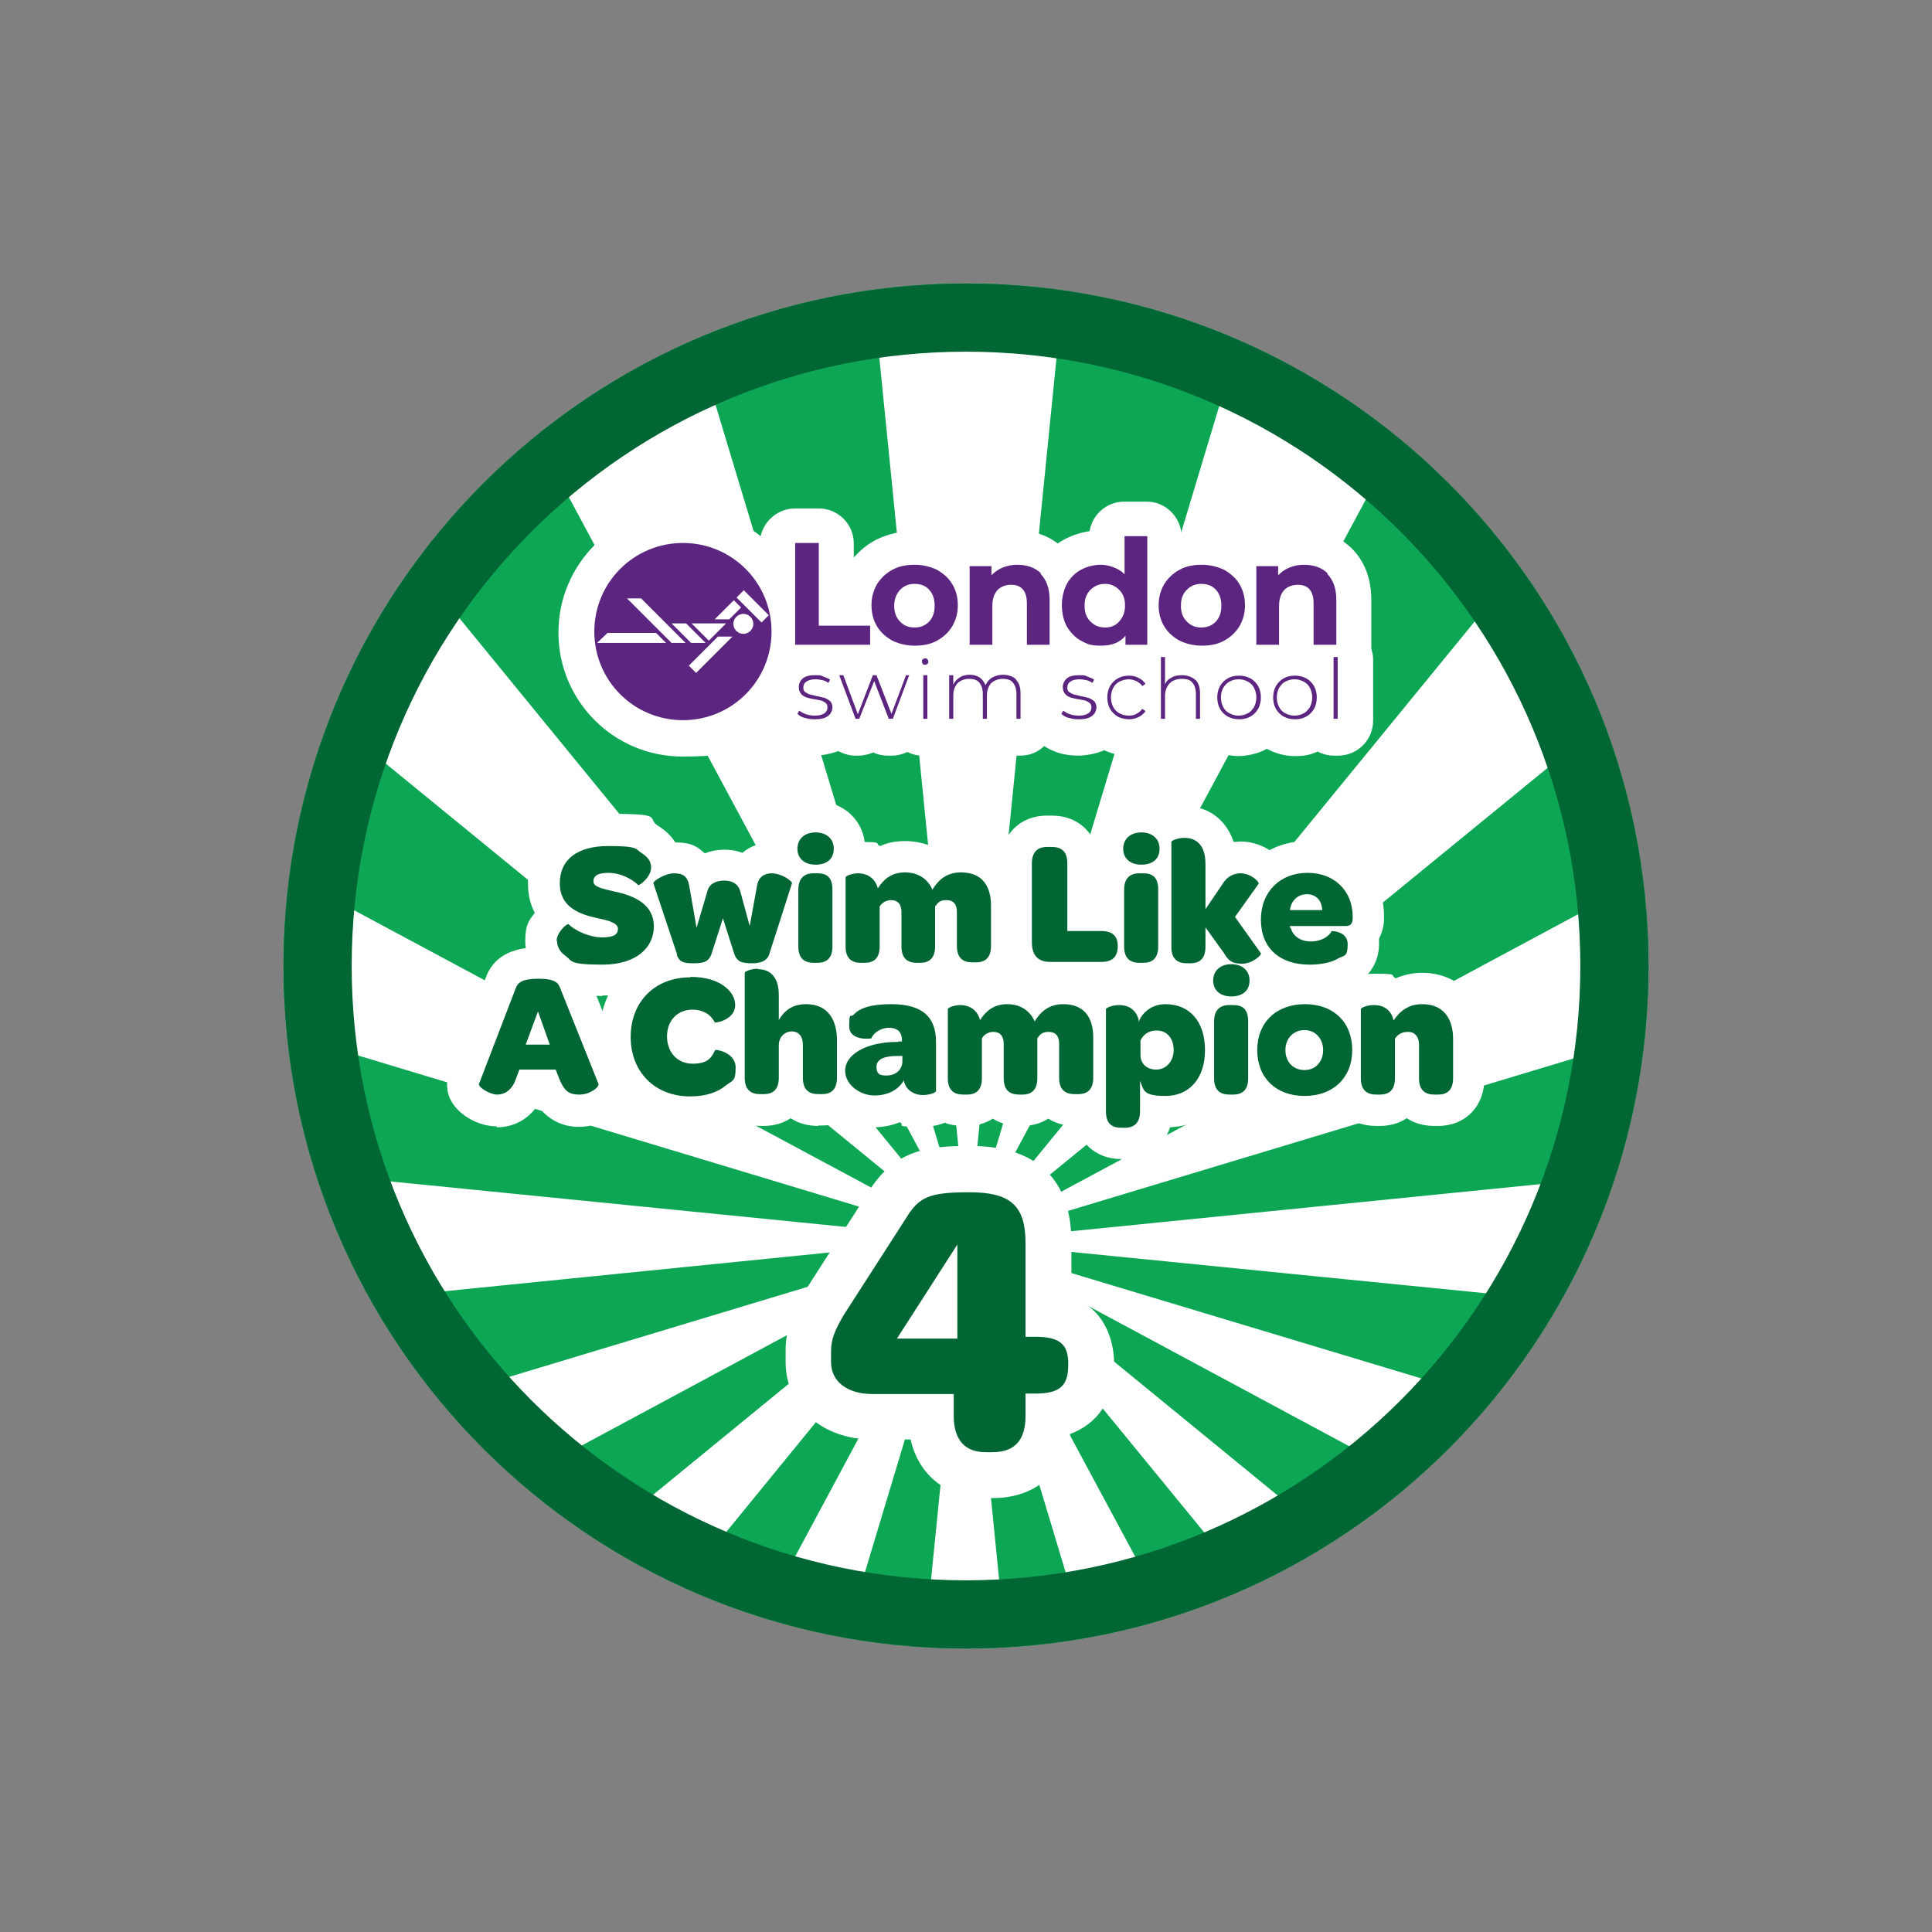 <?xml version="1.0" encoding="UTF-8"?>
<svg xmlns="http://www.w3.org/2000/svg" xmlns:xlink="http://www.w3.org/1999/xlink" version="1.1" viewBox="0 0 425.2 425.2">
  <rect x="0" y="0" width="425.2" height="425.2" fill="#808080" stroke="none"/>
  <!-- Generator: Adobe Illustrator 30.0.0, SVG Export Plug-In . SVG Version: 2.1.1 Build 123)  -->
  <defs>
    <style>
      .st0 {
        fill: none;
      }

      .st1 {
        mask: url(#mask);
      }

      .st2 {
        fill: #063;
      }

      .st3 {
        fill: #5b2580;
      }

      .st4 {
        fill: #2caae1;
      }

      .st5 {
        isolation: isolate;
      }

      .st6 {
        clip-path: url(#clippath-11);
      }

      .st7 {
        clip-path: url(#clippath-10);
      }

      .st8 {
        clip-path: url(#clippath-12);
      }

      .st9 {
        clip-path: url(#clippath-1);
      }

      .st10 {
        clip-path: url(#clippath-3);
      }

      .st11 {
        clip-path: url(#clippath-4);
      }

      .st12 {
        clip-path: url(#clippath-2);
      }

      .st13 {
        clip-path: url(#clippath-7);
      }

      .st14 {
        clip-path: url(#clippath-6);
      }

      .st15 {
        clip-path: url(#clippath-9);
      }

      .st16 {
        clip-path: url(#clippath-8);
      }

      .st17 {
        clip-path: url(#clippath-5);
      }

      .st18 {
        fill: #fff;
      }

      .st19 {
        fill: #bbe1ec;
      }

      .st20 {
        mix-blend-mode: overlay;
      }

      .st21 {
        fill: #0ca654;
      }

      .st22 {
        clip-path: url(#clippath);
      }
    </style>
    <clipPath id="clippath">
      <path class="st21" d="M62.4,212.6c0,83,67.2,150.2,150.2,150.2s150.2-67.2,150.2-150.2S295.6,62.4,212.6,62.4,62.4,129.6,62.4,212.6"/>
    </clipPath>
    <clipPath id="clippath-1">
      <path class="st0" d="M66.1,211.7c0,80.9,65.6,146.5,146.5,146.5s146.5-65.6,146.5-146.5-65.6-146.5-146.5-146.5S66.1,130.8,66.1,211.7"/>
    </clipPath>
    <clipPath id="clippath-2">
      <path class="st0" d="M-548,211.7c0,82.6-66.9,149.5-149.5,149.5s-149.5-66.9-149.5-149.5,66.9-149.5,149.5-149.5,149.5,66.9,149.5,149.5"/>
    </clipPath>
    <clipPath id="clippath-3">
      <rect class="st0" x="-1381.6" y="-310.5" width="1962.6" height="1391.5"/>
    </clipPath>
    <clipPath id="clippath-4">
      <path class="st0" d="M-93,211.7c0,82.6-66.9,149.5-149.5,149.5s-149.5-66.9-149.5-149.5S-325,62.2-242.5,62.2-93,129.2-93,211.7"/>
    </clipPath>
    <clipPath id="clippath-5">
      <rect class="st0" x="-926.5" y="-310.5" width="1962.6" height="1391.5"/>
    </clipPath>
    <clipPath id="clippath-6">
      <path class="st0" d="M66.1,211.7c0,80.9,65.6,146.5,146.5,146.5s146.5-65.6,146.5-146.5-65.6-146.5-146.5-146.5S66.1,130.8,66.1,211.7"/>
    </clipPath>
    <clipPath id="clippath-7">
      <path class="st0" d="M-548,666.8c0,82.6-66.9,149.5-149.5,149.5s-149.5-66.9-149.5-149.5,66.9-149.5,149.5-149.5,149.5,66.9,149.5,149.5"/>
    </clipPath>
    <clipPath id="clippath-8">
      <rect class="st0" x="-1381.6" y="144.6" width="1962.6" height="1391.5"/>
    </clipPath>
    <clipPath id="clippath-9">
      <path class="st0" d="M-93,666.8c0,82.6-66.9,149.5-149.5,149.5s-149.5-66.9-149.5-149.5,66.9-149.5,149.5-149.5,149.5,66.9,149.5,149.5"/>
    </clipPath>
    <clipPath id="clippath-10">
      <rect class="st0" x="-926.5" y="144.6" width="1962.6" height="1391.5"/>
    </clipPath>
    <clipPath id="clippath-11">
      <path class="st0" d="M362.6,666.8c0,82.6-66.9,149.5-149.5,149.5s-149.5-66.9-149.5-149.5,66.9-149.5,149.5-149.5,149.5,66.9,149.5,149.5"/>
    </clipPath>
    <clipPath id="clippath-12">
      <rect class="st0" x="-470.9" y="144.6" width="1962.6" height="1391.5"/>
    </clipPath>
    <mask id="mask" x="62.4" y="62.4" width="300.4" height="300.4" maskUnits="userSpaceOnUse">
      <path class="st18" d="M212.6,62.4c-83,0-150.2,67.2-150.2,150.2s67.2,150.2,150.2,150.2,150.2-67.2,150.2-150.2S295.6,62.4,212.6,62.4"/>
    </mask>
  </defs>
  <g class="st5">
    <g id="Layer_1">
      <g>
        <g>
          <path class="st21" d="M62.4,212.6c0,83,67.2,150.2,150.2,150.2s150.2-67.2,150.2-150.2S295.6,62.4,212.6,62.4,62.4,129.6,62.4,212.6"/>
          <g class="st22">
            <path class="st21" d="M400.7,212.6c0,103.9-84.2,188.1-188.1,188.1S24.5,316.5,24.5,212.6,108.7,24.5,212.6,24.5s188.1,84.2,188.1,188.1"/>
          </g>
        </g>
        <g class="st9">
          <g class="st12">
            <g class="st10">
              <path class="st18" d="M-1331,4.4c.5-3.3,1.2-6.6,1.6-10,5.9-55.8,11.7-111.7,17.5-167.5.2-2.1,13.8-134.6,14.1-137.4,0,0,1496.8,153.4,1878.8,192.5-.9,8.9-54.2,537.3-54.2,537.6-.8,8-1.7,16.2-2.3,19.1-1.8-1.6-3-2.8-4.2-4-36.4-36.2-73.7-71.5-112.3-105.3-62.5-54.6-127.9-105.3-199-148.5-50.2-30.5-102.5-56.6-158-76.4-39.7-14.2-80.4-24.7-122-31-50.8-7.6-101.8-9.4-153-5.3-30.9,2.5-61.6,6.3-92.2,11.6-48.6,8.5-96.6,19.9-144.3,32.6-54,14.4-108,29.2-162,43.5-46.1,12.2-92.5,23.5-139.3,33.1-40.3,8.3-80.8,15.7-121.6,20.8-30.6,3.8-61.2,7.2-91.9,9.7-25.7,2.1-51.5,3.3-77.3,3.8-30.8.6-61.6.5-92.4-.3-23.7-.6-47.4-2.2-71-4-43.6-3.3-86.9-8.9-130.1-15.5-1.7-.3-3.4-.9-5.2-1.3.2-1.5.6-5.6,1-9.6,0,0,0,0,0,0,6.4-62.8,12.9-125.6,19.3-188.4"/>
              <path class="st18" d="M-1352.3,213c9.9,1.4,19.8,2.6,29.6,4.1,40.9,6.1,82.1,10.4,123.3,13.3,29.7,2.1,59.4,3.2,89.2,3.9,35.6.9,71.2,0,106.8-1.9,52.8-2.9,105.4-8.4,157.7-16.4,37.1-5.7,74.1-12.7,110.8-20.5,56.4-12,112.3-26.4,168.1-41.2,53-14.1,106-28.2,159.2-41.6,49.1-12.4,98.7-22,149-27.9,29.4-3.4,58.8-5.7,88.5-5.7,27.5,0,54.9,1.2,82.2,4.6,31.3,3.9,62.2,10,92.7,18.4,67.4,18.6,130.4,47.5,190.5,82.9,54.1,31.9,104.9,68.6,153.7,108.2,59.7,48.5,115.9,100.8,169.9,155.5,1.2,1.2,2.5,2.4,4.5,4.3.4-3.9,1-6.8.9-9.7,0-1.3-1.4-2.8-2.5-3.9-7-7.1-14.1-14.2-21.2-21.1-52.4-51.2-106.6-100.4-164.3-145.8-53.9-42.4-110.1-81.2-170.4-113.9-41.1-22.3-83.6-41.4-128-56.1-29.6-9.8-59.8-17.6-90.5-23.2-30.6-5.6-61.4-8.9-92.4-10-32.1-1.2-64.1.3-96.1,3.3-65.6,6.2-129.9,19.8-193.6,36.2-49.5,12.7-98.8,26.3-148.1,39.5-46.4,12.4-93,24.5-139.9,35-51.3,11.5-102.9,21.2-155,28.3-32.5,4.5-65,8.3-97.7,10.3-28.6,1.8-57.2,3.3-85.9,3.8-29.4.5-58.8.3-88.1-.6-43.3-1.3-86.5-4.9-129.5-10.2-24.2-3-48.3-6.9-72.5-10.4-.3,2.8-.6,5.7-.9,8.5"/>
              <path class="st18" d="M-1353.3,222.6c14.3,2.2,28.5,4.9,42.8,6.6,32.6,3.9,65.1,7.8,97.8,10.7,26.4,2.3,53,3.3,79.5,4.4,18.7.8,37.4,1.1,56.1,1.1,20.6,0,41.3-.4,61.9-1.4,26.5-1.3,53-3,79.4-5.4,57.7-5.1,115-13.3,171.7-24.9,34-6.9,68-14.1,101.8-22,31.4-7.3,62.5-15.6,93.8-23.6,57.8-14.8,115.4-30.3,173.4-44.4,30.4-7.4,61.3-13.3,92.1-18.8,27.5-4.9,55.3-8,83.2-10.3,44.6-3.6,89-3,133.4,2.2,24.3,2.9,48.3,7.3,72,13,36.8,8.9,72.5,20.9,107.3,35.7,36.1,15.4,70.8,33.5,104.5,53.6,51.9,31.1,100.8,66.6,147.6,104.8,59.8,48.7,115.7,101.5,169.7,156.6,2.1,2.1,4.2,4.2,6.8,6.8,1.5-5.9,1.9-10-2.6-14.6-49.9-50.3-101.3-98.8-155.7-144.2-57.8-48.1-118.3-92.2-183.8-129.4-44.1-25-89.9-46.4-138-62.6-28-9.4-56.6-17-85.7-22.6-29.6-5.7-59.5-9.3-89.6-10.8-31.7-1.5-63.4-.5-95,2.2-66.2,5.7-131.1,18.8-195.4,35-44.2,11.1-88.2,23.1-132.3,34.8-54.2,14.3-108.5,28.5-163.3,40.5-50.3,11-100.9,20.4-151.9,27.2-40.6,5.4-81.3,9.8-122.3,11.7-27.9,1.3-55.9,2.3-83.8,2.8-19.2.3-38.5-.2-57.7-1.1-29.7-1.4-59.5-2.8-89.1-5.2-24-1.9-47.9-4.9-71.7-7.9-18.7-2.3-37.4-5.4-56-8.1-.3,2.5-.5,5-.8,7.4"/>
              <path class="st18" d="M-1354.3,232.2c1.9.5,3.8,1.1,5.7,1.4,42.6,6.6,85.4,12,128.4,15.7,24.3,2.1,48.7,3.9,73.1,4.9,33.3,1.4,66.6,1.8,99.9,1.2,49.7-.9,99.3-4.1,148.7-9.5,59.9-6.5,119.2-16.5,178.2-28.8,42-8.8,83.8-18.6,125.4-29.2,66.1-16.8,132.1-34,198.3-50.3,48.6-12,97.8-21.2,147.6-26.8,28-3.1,56-5.3,84.2-5.3,27.3,0,54.5,1.2,81.6,4.5,24.1,2.9,47.9,7.2,71.5,13,73.3,17.8,141.4,48.2,206,86.8,47.1,28.1,91.5,59.9,134.2,94.2,56.7,45.4,109.8,94.7,161,146.3,9.2,9.2,18.2,18.6,27.3,27.9.8.9,1.7,1.7,3.1,3,1.3-5.3,2.1-9.3-2.3-13.3-8.6-8-16.8-16.5-25.1-24.7-18-17.7-35.9-35.6-54.2-53.1-9.2-8.9-18.9-17.2-28.5-25.8-16-14.2-31.9-28.4-48-42.4-6.8-5.9-14.1-11.4-21.1-17.1-12.5-10-24.8-20.2-37.6-29.9-11.9-9-24.1-17.6-36.2-26.3-10.3-7.3-20.4-14.9-31.1-21.7-15.6-10-31.5-19.4-47.3-28.9-8.8-5.3-17.7-10.6-26.7-15.5-11.1-6-22.2-12-33.6-17.3-15.9-7.4-32-14.6-48.2-21.3-12.3-5.1-25-9.2-37.5-13.7-8.7-3.1-17.4-6.3-26.3-8.7-11.6-3.2-23.4-5.8-35.2-8.7-2.8-.7-5.5-1.3-8.3-1.9-12.9-2.6-25.7-5.8-38.7-7.6-17.1-2.4-34.3-3.8-51.5-5.4-13.8-1.2-27.6-1.9-41.4-1.5-11.2.3-22.3-.2-33.5.2-8.8.3-17.6,1.5-26.5,2.2-6.5.5-13.1.6-19.7,1.4-10.4,1.2-20.7,2.7-31.1,4-6.5.8-13,1.5-19.4,2.5-7.9,1.2-15.7,2.7-23.5,4.1-9.4,1.6-18.9,3-28.3,4.8-10.5,2-20.9,4.2-31.3,6.6-14.9,3.3-29.8,6.8-44.6,10.3-12.3,2.9-24.5,5.9-36.7,9.1-9.4,2.5-18.8,5.3-28.2,7.8-13.4,3.5-26.9,6.6-40.3,10.1-14.2,3.7-28.3,7.9-42.5,11.6-7.7,2.1-15.6,3.7-23.3,5.7-8.6,2.2-17.1,4.9-25.7,7-10.7,2.6-21.4,4.8-32.1,7.4-6.5,1.6-13,3.6-19.5,5.2-10,2.4-20.1,4.5-30.1,6.7-10.6,2.3-21.2,4.5-31.7,6.7-9,1.9-18.1,3.7-27.1,5.4-10.6,2.1-21.2,4.2-31.9,6.1-11,2-22,3.7-33,5.6-4.7.8-9.4,2-14.1,2.6-7.2,1.1-14.4,1.8-21.6,2.8-18.2,2.4-36.3,4.9-54.4,7.1-11.4,1.4-22.9,2.5-34.4,3.4-13.3,1-26.6,1.7-39.9,2.5-7.1.5-14.2,1.1-21.3,1.5-6.7.3-13.5.3-20.3.5-10.6.3-21.3.9-31.9,1.1-11.4.1-22.8,0-34.1-.3-14.4-.2-28.8-.5-43.3-1-13.8-.5-27.7-1.3-41.5-2-10.1-.5-20.3-1-30.4-1.6-7.8-.5-15.6-1.3-23.3-2.1-17.2-1.7-34.4-3.4-51.6-5.3-10.8-1.2-21.5-2.9-32.3-4.4-9.4-1.3-18.7-2.5-28-3.9-4-.6-8-1.4-12.1-2.1-.2,2.1-.4,4.3-.7,6.4"/>
              <path class="st18" d="M-1355.4,242.8c12,1.7,24,3.5,35.9,5.2,3.7.5,7.4,1.2,11.1,1.6,28.9,3.3,57.7,7.2,86.6,9.7,30.3,2.6,60.8,4.1,91.2,5.6,19.6.9,39.2,1.3,58.8,1.4,18.2,0,36.3-.2,54.5-1,27.6-1.2,55.2-2.4,82.6-4.8,31.9-2.8,63.8-6.5,95.5-10.7,59-7.8,117.4-18.9,175.3-32.5,51.5-12.1,102.7-25.3,154.1-37.9,47.7-11.7,95.5-23.5,143.3-34.6,40.1-9.3,80.7-16.1,121.6-20.6,29-3.2,58.2-5.2,87.4-5.2,29.6,0,59.1,2.2,88.5,6.1,30.2,4.1,60,10.7,89.2,19.3,64,18.9,123.6,47.3,180.4,82,53.4,32.6,103.2,70,150.9,110.2,57.6,48.6,111.5,100.9,163.4,155.5,1,1,2,2,3.4,3.4,1.4-5.1,1.7-8.8-2.2-12.8-71.1-73.7-145.5-143.8-227.7-205.2-54.1-40.4-110.9-76.4-172.2-104.9C78.8,155.1,40.1,140.8,0,130.3c-35.6-9.3-71.8-15.3-108.5-18.2-29.9-2.3-59.8-2.7-89.7-1-29.5,1.7-58.9,4.9-88.2,9.4-48.1,7.5-95.6,17.7-142.8,29.5-48.9,12.3-97.6,25.3-146.5,37.4-44.9,11.1-90,21.9-135.2,31.8-46.4,10.2-93.3,18.2-140.4,24.6-39.7,5.4-79.5,9.6-119.5,12-27,1.6-54.1,2.6-81.1,2.9-27.9.3-55.9,0-83.9-1-25.6-.9-51.2-2.8-76.8-4.6-17.4-1.2-34.8-2.7-52.2-4.8-24.6-3-49.1-6.7-73.6-10-5.5-.7-11-1.3-16.4-2-.2,2.1-.4,4.3-.7,6.4"/>
              <path class="st18" d="M-1356.4,252.4c16.4,2.4,32.7,5.2,49.2,7.2,34.7,4.1,69.4,8.3,104.2,11.4,26.4,2.3,53,3.3,79.5,4.4,18,.8,36,1.3,53.9,1.1,30.6-.4,61.2-1.2,91.8-2.3,39.2-1.5,78.2-5.3,117.1-10,50.6-6.1,100.8-14.5,150.7-24.6,61.5-12.4,122.3-27.3,183.2-42.5,47.3-11.8,94.7-23.5,142.2-34.6,48.9-11.4,98.3-20.5,148.4-25.6,36.2-3.7,72.4-5.7,108.8-3.9,28.7,1.4,57.3,4.2,85.5,9.4,40.4,7.3,79.7,18.8,117.9,33.9,36.5,14.4,71.6,31.8,105.5,51.5,32.8,19.1,64.4,40.2,94.9,62.8,67.2,49.7,129,105.7,187.8,164.9,16.4,16.6,32.5,33.6,48.7,50.4,1.2,1.2,2.4,2.4,3.9,3.8,1.9-5,1.2-8.5-2.4-12.3-52.5-55.2-106.9-108.3-165.2-157.5-51.5-43.5-105.6-83.6-163.9-117.8-41.9-24.6-85.4-45.7-131.2-61.9-27.7-9.8-56-17.7-84.8-23.6-27.5-5.6-55.2-9.4-83.1-11.2-32.6-2.1-65.1-1.6-97.7.8-67.2,5-133,17.8-198.4,33.5-51.1,12.3-102,25.4-152.9,38.2-46.1,11.6-92.4,22.6-138.9,32.4-53.5,11.2-107.4,20.5-161.7,27.2-41,5.1-82.1,9-123.4,10.5-29.5,1.1-59.1,2-88.6,2.2-20.8.2-41.7-.9-62.5-1.5-49.7-1.7-99.2-6.3-148.6-12.4-20.9-2.6-41.6-6-62.4-9-2.3-.3-4.6-.7-6.9-1-.2,2.1-.4,4.3-.7,6.4"/>
              <path class="st18" d="M-1358.3,271.5c1.7.5,3.4,1.1,5.2,1.4,20.5,3,40.9,6.2,61.4,8.8,27.1,3.3,54.2,6.5,81.3,9.1,22.9,2.2,45.8,3.7,68.8,4.9,24.2,1.2,48.4,1.9,72.6,2.1,20.3.2,40.6,0,60.9-.7,27.6-.9,55.2-2,82.7-4,26.8-1.9,53.6-4.8,80.3-7.8,37.9-4.2,75.5-10.1,113.1-16.7,45.6-8.1,91-17.4,136-28,48.4-11.4,96.7-23.1,145-34.5,48.7-11.5,97.5-22.6,146.9-31.1,42-7.3,84.2-12.4,126.8-14.1,20.1-.8,40.3-.2,60.4.3,12.1.3,24.2,1.4,36.3,2.7,47.7,5,94.1,15.8,139.3,31.9,51.6,18.4,100,43.1,146.4,72.1,53.7,33.7,103.6,72.6,151.2,114.4,49.6,43.6,96.3,90.1,141.2,138.5,5.4,5.8,10.9,11.7,16.6,17.9,1.8-4.6,1.5-7.8-1.8-11.3-60.2-65.1-123.2-127.4-191.9-183.6-48.1-39.4-98.5-75.3-152.8-105.7-48.2-26.9-98.6-48.7-151.9-63.6-42.4-11.9-85.6-18.7-129.5-21.3-35.3-2.1-70.5-.8-105.7,2.3-49.8,4.4-98.9,12.7-147.6,23.5-44.9,10-89.5,20.9-134.2,31.3-56,13.1-111.9,26.6-168.1,38.9-51.3,11.3-103.1,20-155.2,26.9-40.4,5.3-81,9.8-121.7,11.9-28.8,1.5-57.6,2.8-86.4,3.6-16.7.5-33.5,0-50.2-.3-22.1-.5-44.2-1-66.2-2-19.2-.9-38.4-2.4-57.6-4.2-28.9-2.8-57.8-5.8-86.7-9.3-19.1-2.3-38.1-5.6-57.1-8.5-2.3-.3-4.6-.7-6.8-1-.2,1.8-.4,3.5-.5,5.3"/>
              <path class="st18" d="M-1359.3,281.1c1.1.4,2.3,1,3.4,1.2,58.1,9.6,116.5,16.5,175.1,21,27.7,2.1,55.5,3.6,83.3,4.2,34.7.7,69.5.9,104.2,0,65.6-1.7,130.8-7.6,195.8-16.6,77-10.7,153.1-25.9,228.8-43.3,66.7-15.3,133.2-31,200-45.9,48-10.7,96.5-18.9,145.5-23.5,30.3-2.9,60.7-4.6,91.3-3.8,25.9.6,51.7,2.6,77.2,6.3,39.8,5.8,78.6,15.6,116.4,29.3,43,15.6,83.9,35.5,123.3,58.8,38.2,22.7,74.5,48.2,109.3,75.7,53,41.8,102.5,87.4,149.5,135.8,22,22.6,43.3,45.9,64.9,68.9,1.2,1.3,2.4,2.5,4,4.1,1.2-4.5,1.4-7.7-1.8-11.2-50.7-55.5-103.3-108.9-159.8-158.4-40.9-35.8-83.6-69.4-129.1-99.4-41.1-27.1-84.1-50.9-129.6-70-30.1-12.6-61-22.9-92.7-30.7-42.9-10.6-86.5-16.1-130.7-17.3-41-1.1-81.9,1.9-122.6,7.1-49.5,6.3-98.5,15.9-147.1,27-51.9,11.9-103.7,24.4-155.5,36.6-56.2,13.2-112.5,25.5-169.4,35.6-54.7,9.7-109.7,17.7-165.1,22.2-32.3,2.7-64.7,4.6-97,6.1-24.4,1.1-48.8,1.3-73.2,1.1-24.4-.2-48.8-1.1-73.2-2-45.3-1.6-90.4-5.8-135.3-11.1-22.5-2.6-44.8-6.3-67.2-9.6-7.4-1.1-14.7-2.4-22.1-3.6-.2,1.8-.4,3.5-.5,5.3"/>
              <path class="st18" d="M-1357.4,262c42.7,7.5,85.7,12.8,128.8,17,31.2,3,62.5,5.2,93.9,6.5,30.8,1.3,61.6,1.6,92.4,1.4,27.8-.2,55.6-.9,83.3-2.6,30.7-1.9,61.4-4.8,92-8,53.2-5.6,105.9-14.2,158.3-24.4,45.8-8.9,91.3-19.2,136.7-30.1,60.4-14.6,120.8-29.4,181.3-43.7,37.8-8.9,75.9-16.1,114.4-21.9,30.3-4.5,60.8-7.5,91.4-9.1,23.7-1.2,47.4-.9,71.1.3,26,1.4,51.9,4.6,77.5,9.4,36.9,6.9,72.8,17.2,107.8,30.7,52.3,20,101.4,46.3,148.2,76.8,62,40.4,119.1,87,173.4,137.1,41,37.9,80.2,77.6,118.2,118.5,1.3,1.4,2.7,2.7,4.3,4.3,1.4-4.6,1.3-7.7-1.9-11.1-53.6-57.1-109.2-112.1-169-162.8-49.3-41.8-101-80.3-156.6-113.4-42.2-25.1-86.2-46.5-132.5-63-27.4-9.7-55.3-17.5-83.8-23.3-27.8-5.7-55.9-9.4-84.2-11.2-32-2-64.1-1.4-96.1,1-69.7,5.2-137.9,18.7-205.7,34.9-57.7,13.8-115.2,28.3-172.8,42.3-68.4,16.6-137.2,31.3-206.7,42.1-51.2,8-102.7,14.2-154.4,17.3-28.3,1.7-56.6,3-84.8,3.8-19.6.6-39.2,0-58.8-.1-33.9-.2-67.7-1.8-101.4-4.7-33.4-2.9-66.7-6.8-100-10.5-14.5-1.6-29-3.9-43.4-6-6.7-.9-13.4-2-20.1-3-.2,1.8-.4,3.5-.5,5.3"/>
              <path class="st18" d="M-1362.3,309.8c11.9,2,23.9,4.3,35.8,5.9,27.7,3.9,55.4,7.8,83.2,11.1,23.2,2.7,46.5,4.9,69.7,6.6,26.5,2,53,3.7,79.5,4.6,29.5.9,59.1,1.3,88.7.9,30.1-.3,60.2-1.3,90.2-2.9,42.9-2.3,85.6-6.5,128.2-11.8,78.5-9.8,156.3-24.2,233.6-40.7,65.7-14,131.3-28.4,197-42,49.9-10.3,100.3-18.1,151.1-22.2,46.3-3.7,92.6-4.1,138.8,1.3,38.5,4.5,76.3,12.5,113.2,24.4,51,16.4,98.9,39.4,144.5,67.2,43.9,26.8,85,57.5,124.2,90.7,62.1,52.5,118.7,110.5,172.6,171.2,6.3,7.1,12.5,14.2,18.7,21.3.2.3.6.4,1.1.8,1.9-3.6,1.3-6.3-1.4-9.3-29.9-34.2-60.7-67.7-92.8-99.9-39.9-40.3-81.7-78.6-126.2-113.8-50-39.6-102.9-74.8-160.4-102.6-37.6-18.2-76.6-32.7-117.2-42.9-36.8-9.2-74-14.9-111.9-17.1-46.2-2.7-92.2-.2-138.2,5.1-48,5.5-95.5,14-142.7,24.1-53.7,11.4-107.2,23.4-160.8,35.1-57.3,12.5-114.7,24-172.6,33.3-52.4,8.4-105,15.1-158,19.5-34.6,2.8-69.3,5.1-104,5.7-26.2.4-52.4.9-78.5.4-27.4-.4-54.8-1.7-82.2-2.9-43.8-2-87.5-6.4-131-11.8-26.9-3.3-53.6-7.9-80.4-11.9-3.9-.6-7.8-1-11.7-1.5-.1,1.4-.3,2.8-.4,4.3"/>
              <path class="st18" d="M-1360.3,290.7c12.3,2,24.6,4.2,36.9,6.1,46.2,7.2,92.6,12.2,139.2,16,22.9,1.9,45.9,3.1,68.8,4,24.6.9,49.1,1.2,73.7,1.5,17.4.2,34.9,0,52.4-.5,19.6-.6,39.1-1.6,58.7-2.7,37.9-2.2,75.6-5.8,113.3-10.3,50.7-6.2,101.2-14.1,151.4-24.1,36.7-7.3,73.3-15,109.8-23.1,58.9-13.1,117.7-26.9,176.7-39.8,53.8-11.8,108-21.3,162.9-26.3,45-4.1,90-5,135-.5,30.7,3.1,61,8.4,91,16.1,69,17.7,132.6,47.5,192.7,85.2,54.7,34.3,105.1,74.1,153.1,117.1,53.7,48.1,103.7,99.9,151.8,153.6,1.2,1.3,2.4,2.6,3.6,3.9,2.3-4.6,2.3-5.4-.7-8.8-64-71.3-131.4-139.2-206-199.6-49.7-40.2-102.1-76.4-159-105.9-38-19.7-77.5-35.9-118.7-47.9-42.1-12.3-85.1-19.6-128.8-22.5-32.8-2.2-65.5-1.5-98.3.9-64.3,4.7-127.5,16.1-190.3,30.1-60.5,13.5-120.8,27.7-181.2,41.5-59.8,13.6-119.8,25.7-180.3,35.2-51.7,8.1-103.7,14.4-155.9,18.3-36.6,2.7-73.2,4.6-109.9,4.8-22.6.1-45.2.2-67.8-.5-28.1-.8-56.3-1.9-84.3-3.7-33.3-2.2-66.5-5.1-99.5-9.7-24.4-3.4-48.7-6.7-73.1-10.1-5.5-.8-10.9-1.7-16.4-2.5-.1,1.4-.3,2.8-.4,4.3"/>
              <path class="st18" d="M-1364.1,327.9c1.7.5,3.3,1.3,5,1.6,23.1,3.6,46.1,7.4,69.2,10.4,33.6,4.4,67.2,8.6,100.9,12,25.2,2.5,50.5,3.7,75.7,5.2,15.8,1,31.7,1.8,47.5,2.2,17.4.5,34.9.5,52.3.5,16.2,0,32.4,0,48.6-.5,21-.6,42-1.1,63-2.5,32-2.1,64-4.3,95.8-7.5,59.2-5.9,118.1-14.3,176.6-25.3,53.9-10.1,107.7-20.8,161.5-31.7,63-12.7,125.9-26.2,189.6-35.4,40.4-5.8,81-10,121.8-11,41.8-1.1,83.4.9,124.7,7.9,55.5,9.3,108.6,26.4,159.3,50.8,41.7,20,81,44.2,118.4,71.3,51.8,37.5,99.4,79.9,144.7,125,38.2,38,74.3,77.9,109.1,119,1.6,1.9,2.6,4.2,4.3,6.9,3-5.9,3-6.7-.3-10.6-15.8-18.1-31.5-36.4-47.6-54.3-40.8-45.1-83.6-88.3-129.3-128.4-46-40.4-94.7-77.3-147.6-108.3-37.9-22.2-77.4-40.9-119-55.2-21.6-7.4-43.6-13.4-65.9-18.3-30.9-6.8-62.2-10.7-93.7-12.5-27.6-1.5-55.2-1.3-82.8.3-70.8,4-140.4,16.2-209.8,30.3-55,11.2-109.8,22.9-164.8,34-62,12.6-124.2,23.6-186.9,32.2-41.8,5.7-83.8,10.2-125.9,13.2-34.1,2.5-68.2,4.5-102.4,4.8-24,.2-48.1.6-72.1,0-27.8-.6-55.5-1.8-83.3-3.1-39.2-1.7-78.2-5.4-117.2-10.2-25.7-3.1-51.3-6.6-76.9-10.1-12.9-1.8-25.7-4.1-38.5-6.2-1.2-.2-2.4,0-3.7,0-.1,1.1-.2,2.1-.3,3.2"/>
              <path class="st18" d="M-1363.2,319.4c28.4,4.3,56.7,9,85.1,12.8,36.6,5,73.2,9.2,110.1,11.6,21.5,1.4,43,3.2,64.6,4.1,24.6,1,49.1,1.5,73.7,1.6,26.5.1,53.1-.2,79.6-1,20.8-.6,41.6-1.9,62.4-3.3,59.9-4,119.5-10.9,178.8-20.1,64.1-9.9,127.7-22.4,191.1-35.8,68-14.3,135.7-29.6,204.2-41.3,37.4-6.4,75-11.7,112.8-14.4,27-2,54-3,81.2-2.2,30.4.9,60.5,3.6,90.4,8.8,51.2,8.9,100.2,24.6,147.4,46.4,40.2,18.6,78.2,41,114.6,66.2,61.8,43,117.8,92.8,170.8,146.1,34.6,34.8,67.5,71.1,99.5,108.3,1,1.2,2.1,2.3,3.6,4,1.5-3.7,1.5-6.4-1.1-9.4-61-70.5-125.2-137.7-196.7-197.7-48.2-40.4-99.2-76.8-154.7-106.5-37.5-20.1-76.4-36.6-117.2-48.8-40.4-12.2-81.7-19.8-123.8-23.1-33.1-2.6-66.2-2.3-99.3-.3-64.9,3.9-128.8,14.7-192.3,27.8-52.2,10.7-104.2,22-156.3,33.1-58.2,12.4-116.5,23.8-175.3,33-51.9,8.1-104,14.6-156.4,18.8-37.3,3-74.6,5.3-112,5.8-27.4.4-54.8.5-82.3,0-23.5-.4-47-1.7-70.5-2.8-46.9-2.1-93.5-7.1-140-12.7-22.5-2.7-44.8-6.5-67.2-9.8-8.1-1.2-16.2-2.4-24.3-3.6-.1,1.4-.3,2.8-.4,4.3"/>
              <path class="st18" d="M-1361.3,300.3c12.1,2,24.2,4.3,36.4,6,31.6,4.3,63.2,8.6,94.9,12.2,22.1,2.5,44.4,3.9,66.6,5.6,13.3,1,26.7,2,40,2.5,22.4.9,44.9,1.6,67.3,2,18.7.3,37.4.3,56.1,0,21-.4,42-1,63-2.3,29.1-1.8,58.3-3.8,87.3-6.6,52.1-4.9,104-12.4,155.5-21.4,47.7-8.3,95.2-18,142.5-28.4,53-11.7,106-23.8,159.1-35.2,50.7-10.9,101.6-20.4,153.2-26.3,33.5-3.8,67.1-6.2,100.8-6.1,41.1.1,81.9,4.1,122.2,12.4,63.5,13.1,123.1,36.5,179.7,67.9,51.4,28.5,99.1,62.5,144.4,99.9,50.8,41.9,98.2,87.5,143.3,135.5,18.7,19.9,36.8,40.3,55.2,60.4,1,1.1,2.1,2.2,3.4,3.4,1.9-4.1.9-7-1.8-10-65.6-73.8-134.6-144-211.8-205.9-45.8-36.8-94.1-69.9-146.1-97.4-44.1-23.3-90.1-41.8-138.4-54.4-35.6-9.3-71.9-15-108.6-17.6-33.8-2.4-67.7-1.8-101.5.6-60.2,4.3-119.5,14.5-178.4,27-45.3,9.6-90.4,20-135.6,30.2-68.8,15.6-137.7,30.5-207.3,42.1-43.7,7.3-87.6,13.6-131.8,17.6-35.1,3.2-70.3,5.6-105.5,7.7-21.1,1.2-42.4,1.5-63.5,1.5-27.1,0-54.1,0-81.2-1-54.2-1.8-108.2-6-162-12.7-20-2.5-39.9-5.2-59.9-8.1-12.3-1.7-24.6-3.8-37-5.7l-.4,4.3Z"/>
              <path class="st18" d="M-1367.8,364.1c8.6,1.6,17.1,3.4,25.7,4.7,25.2,4,50.3,8.3,75.5,11.7,27.2,3.7,54.5,7,81.8,9.6,30.9,3,61.8,5.5,92.7,7.3,28.6,1.6,57.3,2.2,86,2.9,19.6.5,39.2.5,58.8.3,19.8-.2,39.5-.7,59.3-1.7,27.4-1.4,54.8-2.8,82.1-5.1,31.4-2.6,62.8-5.7,94.1-9.3,80.7-9.3,160.7-23.3,240.6-37.7,49.1-8.8,98.2-17.6,147.4-25.5,32.2-5.1,64.6-8.9,96.9-12.6,31-3.5,62.2-5,93.4-4.8,31.4.1,62.7,1.7,93.8,6.2,54.3,7.9,106.5,22.8,156.6,45.3,36.2,16.3,70.5,35.8,103.3,58.1,59.7,40.5,113.2,88.3,163.3,140,39.3,40.4,76.2,83,111.5,126.9,1,1.3,2,2.5,3.1,3.7.2.2.6.3,1.1.5,1.8-3.1.6-5.5-1.5-8-11.5-13.8-22.8-27.9-34.5-41.6-38-44.8-77.8-87.8-120.5-128-37.1-35-76.3-67.6-118.4-96.5-47.2-32.4-97.3-59.3-151.3-78.6-50.5-18-102.6-28.7-156-32.3-27.9-1.9-55.9-2.2-83.9-1.1-57.4,2.2-114.3,9.4-170.9,19-60.2,10.3-120.2,21.6-180.4,32.1-37.7,6.6-75.5,12.9-113.3,18.9-46.3,7.4-92.7,13.2-139.3,17.6-31.2,2.9-62.5,5.2-93.7,7-27.2,1.6-54.4,2.5-81.7,3.1-19.8.5-39.5,0-59.3-.2-20.3-.3-40.6-.5-60.9-1.4-21-.9-42-2.1-63-3.9-35.2-3-70.3-6.2-105.4-10.1-23.5-2.6-47-6.4-70.4-9.9-15.3-2.3-30.6-4.8-45.9-7.3-5.4-.9-10.9-1.7-16.3-2.6-.1,1.1-.2,2.1-.3,3.2"/>
              <path class="st18" d="M-1366,346c1.2.4,2.3,1,3.5,1.2,22.9,3.6,45.7,7.5,68.7,10.6,31.6,4.3,63.3,8.4,95,11.8,25.9,2.8,51.8,4.7,77.8,6.6,20.3,1.4,40.6,2.6,60.8,3,34.9.6,69.8.6,104.7.5,36.2-.1,72.2-2.2,108.3-4.8,45.3-3.2,90.5-7.6,135.5-14,39.3-5.6,78.6-11.4,117.7-18.4,56.6-10,113.1-21.1,169.6-31.8,46.5-8.8,93.1-17.6,140-24.3,32.4-4.6,65-8.3,97.7-10.3,28.1-1.7,56.3-2,84.4-.8,27.3,1.1,54.4,4,81.3,8.8,60.5,10.8,117.6,31.1,171.9,59.7,49.4,26,95,57.7,138.1,93,58.3,47.8,111.2,101.2,161.1,157.7,16.6,18.8,32.7,38.2,49,57.3.9,1,1.8,2.1,2.9,3.4,1.9-3.5.9-5.9-1.2-8.4-29.7-35.6-60.2-70.5-92.2-104.1-38.1-39.9-77.9-77.9-120.6-112.8-47.6-38.9-98.2-73.3-153.5-100.4-29.6-14.6-60.2-26.8-91.8-36.3-19.8-5.9-39.9-10.8-60.2-14.6-28.3-5.2-56.7-8.6-85.5-9.6-24.8-.9-49.5-.8-74.3.4-62.4,3.2-124,12.5-185.3,24-54.6,10.2-109.1,21.3-163.7,31.4-48.7,9-97.4,17.6-146.3,25.5-54.9,8.9-110.1,15.2-165.5,19.4-33,2.5-66.1,4.1-99.2,5.2-27.2,1-54.5,1-81.7,1-16.6,0-33.1-.7-49.7-1.4-24-1-48.1-2.1-72.1-3.6-15.8-1-31.6-2.4-47.4-4.1-26.4-2.8-52.8-5.5-79.2-8.9-21.4-2.7-42.7-6.2-64-9.5-11.4-1.8-22.8-3.8-34.2-5.7-.1,1.1-.2,2.1-.3,3.2"/>
              <path class="st18" d="M-1365.1,337.5c31.3,4.9,62.6,10.3,94,14.5,32.2,4.2,64.5,7.4,96.8,10.4,24.8,2.3,49.7,4.1,74.7,5.2,30.1,1.3,60.2,2.1,90.3,2.1,33.3,0,66.6-.6,99.9-1.9,42.5-1.6,84.9-5.3,127.3-9.9,89.3-9.7,177.7-25.2,265.8-42.6,58.9-11.6,117.7-23.3,176.7-34.4,49-9.2,98.5-16,148.3-19.3,26-1.7,52-2.7,78-1.3,18.1,1,36.3,1.8,54.4,3.7,31.4,3.3,62.3,9.6,92.7,18.3,57.4,16.4,111,41.5,161.6,72.9,49.5,30.8,95.1,66.6,138.3,105.6,40.5,36.6,78.8,75.5,115.1,116.2,17.3,19.4,34.1,39.3,51.1,59,1.1,1.3,2.3,2.6,3.7,4.1,2.3-3.8.5-6.2-1.7-8.8-22.4-25.4-44.3-51.2-67.1-76.2-38.2-41.9-78.7-81.6-121.7-118.6-39.5-34-81.1-65.2-125.8-92.2-39.5-23.8-80.8-43.8-124.4-58.8-44.9-15.5-91-25.3-138.2-29.4-18.4-1.6-37-2.2-55.5-2.4-61.7-.8-122.6,6.6-183.3,16.7-55,9.1-109.5,20.7-164.2,31.5-55.6,10.9-111.2,21.6-166.9,31.7-40.5,7.3-81.2,13.2-122.1,17.6-33.1,3.6-66.3,6.7-99.4,9.3-27,2.1-54,3.3-81.1,4.3-20.5.7-40.9.7-61.4.6-20.3,0-40.6-.3-60.9-1-22.4-.8-44.9-2.1-67.3-3.5-18-1.1-35.9-2.3-53.8-4.1-27.8-2.8-55.7-5.7-83.4-9.4-24.2-3.2-48.2-7.4-72.4-11.1-5.8-.9-11.6-1.4-17.5-2.1-.1,1.1-.2,2.1-.3,3.2"/>
              <path class="st18" d="M-1366.9,355.6c16.9,2.8,33.7,5.8,50.6,8.4,40.2,6.2,80.4,11.8,120.9,15.6,28,2.6,56.1,4.7,84.2,6.8,16.9,1.2,33.8,2.3,50.7,2.7,30.8.7,61.6,1.1,92.4,1.1,21.2,0,42.4-.5,63.5-1.2,40.9-1.5,81.8-4.4,122.5-8.3,73.1-7,145.6-17.5,217.9-30.4,47.5-8.5,94.9-17.4,142.4-26.1,46.2-8.5,92.5-16.9,139.1-23.4,33.5-4.6,67.2-8.4,101-10.1,44.7-2.3,89.4-1.8,133.9,4,80.9,10.4,155.9,37.4,226.1,78.6,55.1,32.3,105.2,71.3,152.4,114.3,50.1,45.7,96.2,95.3,140,147.1,9.2,10.9,18.2,21.9,27.3,32.9.7.8,1.4,1.6,2.2,2.5,2.6-3.5.9-6-1.3-8.5-19.2-22.5-38-45.4-57.7-67.5-46.8-52.8-96.4-102.6-150.8-147.6-45.3-37.4-93.4-70.8-145.8-97.6-36.7-18.8-74.9-33.8-114.8-44.8-40.6-11.1-81.9-17.5-123.8-19.8-28.7-1.6-57.3-1.5-86,.1-52.2,2.9-103.9,9.6-155.3,18.5-45.3,7.9-90.4,16.5-135.6,24.8-35.6,6.5-71.1,13.3-106.7,19.6-47.9,8.4-95.9,15.8-144.2,21.9-40.1,5-80.3,9.2-120.6,11.9-29.8,2-59.7,3.3-89.6,4.2-26.1.8-52.3.9-78.5.6-24.7-.2-49.5-1.3-74.2-2.1-46.5-1.5-92.8-5.9-139.1-11.1-25.7-2.9-51.3-6.5-76.8-10.2-20.8-3-41.5-6.5-62.3-9.8-1.2-.2-2.5,0-3.7-.1-.1,1.1-.2,2.1-.3,3.2"/>
              <path class="st18" d="M-1368.7,372.6c1.2.4,2.3,1,3.5,1.2,20,3.3,40.1,6.5,60.1,9.8,35,5.8,70.1,10.5,105.4,14,24.7,2.4,49.3,5.2,74,7.1,24.5,1.9,49.1,3.3,73.6,4.3,23.1,1,46.3,1.8,69.4,1.7,34-.1,68-1,102-1.8,37.9-.9,75.8-3.8,113.5-7.2,30.8-2.9,61.7-6.2,92.4-10.2,40.2-5.3,80.4-11.2,120.5-17.6,47.3-7.6,94.5-16,141.7-24.1,44.6-7.6,89.2-15,134.1-20.8,33.4-4.3,66.9-7.6,100.5-9.2,25.8-1.2,51.7-1.7,77.5,0,16.7,1.1,33.4,2.2,50.1,4.1,40.2,4.4,79.3,13.6,117.6,26.6,54.9,18.7,105.6,45.4,153.4,77.9,56.7,38.6,107.6,83.9,155.4,132.9,41.9,42.9,80.9,88.3,118.2,135.2.9,1.1,1.4,2.4,2.4,4.2,2.3-5.5,2.3-5.5-.8-9.3-24.9-31.2-50.6-61.8-77.4-91.4-39.3-43.4-80.6-84.7-125.4-122.5-45.1-38-93.1-71.8-145.6-98.9-35.2-18.2-71.9-32.8-110.1-43.6-40-11.3-80.7-18.1-122.1-20.8-25.4-1.6-50.9-1.9-76.4-1.1-64.8,2-128.8,10.7-192.7,21.2-45.3,7.5-90.5,15.7-135.8,23.5-38.3,6.5-76.5,13-114.9,19.1-54.2,8.5-108.6,15.4-163.2,20.4-39.9,3.7-79.9,6.7-119.9,7.8-29.7.8-59.5,1.5-89.2,1.6-22.1,0-44.2-.4-66.2-1.4-31.7-1.4-63.4-3.1-95-5.5-28.6-2.1-57.2-5.1-85.7-8.2-21.4-2.4-42.8-5.4-64.1-8.5-23.8-3.6-47.5-7.7-71.2-11.5-3.2-.5-6.3-1.2-9.4-1.8-.1,1.1-.2,2.1-.3,3.2"/>
              <path class="st18" d="M-1369.6,381.1c21.9,3.7,43.8,7.7,65.8,11.2,21.6,3.5,43.3,6.9,65,9.6,30.8,3.8,61.6,7.5,92.5,10.3,29.3,2.6,58.6,4.4,88,6,25.3,1.3,50.5,2,75.8,2.3,25.8.3,51.6.2,77.4-.5,30.4-.9,60.8-2.6,91.2-4.1,37.7-2,75.3-5.6,112.8-9.8,49.7-5.5,99.3-12.3,148.7-20.2,45.7-7.3,91.4-15,137.1-22.5,46.9-7.7,93.9-15.3,141.1-21,35.4-4.3,70.9-7.5,106.5-8.7,25.7-.9,51.3-.5,76.9.8,27.8,1.4,55.4,4.8,82.7,10.1,53.2,10.2,103.8,27.8,152.1,52.3,38.9,19.7,75.4,43.2,110.1,69.6,52.7,40,100.3,85.6,145.1,134.1,32.6,35.3,63.3,72,93,109.7,1.1,1.4,2.2,2.6,3.5,4,2-3.2.7-5.3-1.1-7.5-10-12.3-19.8-24.8-29.9-37.1-38.3-46.5-78.7-91.3-122.3-133-43.9-42-90.5-80.5-141.9-113.1-50.7-32.2-104.5-57.4-162.4-73.7-43.8-12.3-88.4-19.1-133.8-21.4-27.3-1.4-54.5-1.7-81.8-.1-29.1,1.7-58.3,4.3-87.3,7.4-56.9,6.2-113.2,16-169.6,25.5-45.8,7.7-91.6,15.6-137.6,22.7-37.7,5.8-75.4,11-113.3,15.4-38.7,4.5-77.5,8.3-116.4,11.4-29.3,2.3-58.7,3.2-88,4.5-18.5.8-37,1.2-55.5,1.4-17.4.1-34.9-.2-52.3-.5-21.9-.5-43.8-1.1-65.7-1.9-13.4-.5-26.7-1.4-40-2.5-25.4-2.1-50.8-4.1-76.2-6.7-22.9-2.3-45.7-5.2-68.5-8.1-14.5-1.8-29-3.7-43.4-6-19.4-3-38.6-6.4-58-9.7-5.6-1-11.2-2-16.9-2.9-1.2-.2-2.4.3-3.6.4,0,.7-.1,1.4-.2,2.1"/>
              <path class="st18" d="M-1370.4,389.7c13.1,2.4,26.2,5.1,39.4,7.3,23.5,3.9,47.1,7.9,70.7,11.2,24.2,3.4,48.4,6.3,72.7,9,24.8,2.7,49.6,5.2,74.5,7.2,22.7,1.8,45.5,3.2,68.3,4,31,1.1,62,2,92.9,2.2,28.7.2,57.3-.4,86-1.2,39.7-1.2,79.3-3.8,118.9-7.2,58.7-5.1,117.3-12,175.6-20.7,66.9-10,133.7-20.8,200.6-31.2,50.5-7.8,101.2-14.6,152.2-18.7,27.2-2.2,54.4-3.4,81.7-3.3,30.5,0,60.9,1.5,91.2,5.3,59.8,7.5,117.2,23.8,171.9,49.2,26.5,12.3,52.1,26.5,76.7,42.3,57.3,36.8,108.5,80.8,156.4,129,39.6,39.9,76.5,82.2,111.6,126.1,7.8,9.7,15.5,19.5,23.3,29.4,2.3-2.6.9-4.5-.6-6.5-6.2-7.8-12.3-15.7-18.5-23.5-41.1-51.4-84.6-100.8-131.9-146.6-36.2-35-74.4-67.6-115.7-96.4-45.8-32-94.5-58.5-147-77.7-28.7-10.5-58-18.6-88-24.3-31.9-6.1-64.1-9.5-96.6-10.7-22.3-.8-44.5-.8-66.8,0-28,.9-55.8,3.2-83.6,6.2-53.3,5.7-106.3,13.9-159.2,22.4-53.3,8.5-106.5,17.1-159.9,25.2-50,7.6-100.2,14.1-150.5,18.6-34.6,3.1-69.2,5.9-103.8,7.8-32,1.8-64,2.6-96.1,3.1-26.7.4-53.4-.1-80.1-.6-16-.3-32-1.1-48.1-1.7-60.1-2.2-119.8-8.6-179.5-15.6-20.2-2.4-40.2-5.9-60.3-8.9-8.5-1.3-16.9-2.5-25.4-3.9-14.7-2.5-29.5-5.2-44.2-7.7-2.8-.5-5.7-.6-8.5-.9,0,.7-.1,1.4-.2,2.1"/>
              <path class="st18" d="M-1372.9,414.1c5.9,1.3,11.8,2.7,17.7,3.7,16.3,3,32.6,5.9,48.9,8.6,23.5,3.9,47.1,8,70.7,11.3,47.3,6.7,94.8,12.3,142.4,15.8,23.1,1.7,46.2,3.5,69.4,4.6,25.8,1.2,51.6,2.1,77.4,2.5,26.7.4,53.4.3,80.1-.3,29.4-.7,58.7-1.7,88.1-3.5,36.4-2.2,72.8-4.8,109.2-8.3,39.7-3.8,79.3-8.2,118.9-13.3,63.4-8.1,126.7-17,190.1-25.5,49.3-6.6,98.7-12.1,148.3-15,24-1.4,48.1-1.5,72.1-1.8,30-.4,59.9,1.7,89.6,5.1,22.3,2.6,44.4,6.6,66.3,11.7,32.5,7.5,64.1,17.9,94.9,31,33.9,14.4,66,32,96.8,52.1,55.3,36.2,104.6,79.5,150.6,126.9,45.4,46.8,86.8,96.9,125.9,149,1.6,2.1,3.2,4.2,4.9,6.5,2.3-2.7,1-4.7-.5-6.7-6.3-8.2-12.4-16.5-18.8-24.7-38.9-50.2-80.1-98.5-125.1-143.3-34.7-34.5-71.4-66.6-111.2-95.2-44-31.6-91-58-141.6-77.6-27.3-10.5-55.3-18.8-83.9-25.1-39.3-8.7-79.1-13-119.3-14.5-43.3-1.6-86.6.1-129.7,3.7-61.6,5-122.8,13.7-184,22.1-56.6,7.8-113.3,15.4-170,22.7-42.7,5.5-85.6,9.9-128.6,12.8-35.5,2.4-71.1,4.6-106.6,6.2-23.6,1.1-47.3,1.4-71,1.5-29.7,0-59.5-.3-89.2-.9-16.9-.4-33.8-1.4-50.7-2.6-32.2-2.2-64.4-4.2-96.5-7.2-29.6-2.8-59.1-6.9-88.7-10.6-14.7-1.8-29.3-3.9-43.9-6.1-15.1-2.3-30.2-4.9-45.3-7.6-17.4-3.1-34.7-6.4-52-9.5-1.7-.3-3.5-.4-5.3-.6,0,.7-.1,1.4-.2,2.1"/>
              <path class="st18" d="M-1372.1,405.6c5.2,1.2,10.3,2.5,15.5,3.5,11.9,2.3,23.8,4.5,35.7,6.6,8.4,1.5,16.9,2.8,25.3,4.1,23.8,3.6,47.5,7.7,71.4,10.5,40,4.8,80,9.2,120.1,13.1,21.6,2.1,43.4,2.9,65.1,4.1,16,.9,32,1.8,48,2.2,18.3.5,36.7.6,55,.8,11.6.1,23.2.3,34.7,0,29-.7,58-1.3,87-2.7,28.6-1.3,57.3-3.1,85.8-5.3,60.2-4.7,120.2-11.6,180-19.9,45.2-6.2,90.2-13,135.4-19.2,44.6-6.1,89.3-12,134-17.5,37.7-4.6,75.5-7.2,113.5-8.1,42.1-1,84.1.5,125.9,6.3,67.2,9.2,130.9,29.2,191.1,60.6,38.4,20,74.3,43.7,108.4,70.3,49,38.3,93.4,81.6,135,127.7,32.6,36.2,63.3,73.9,92.7,112.7,1.1,1.4,2,2.9,3,4.5,2.6-3,1.2-5-.3-7-5.1-6.6-10.1-13.3-15.3-19.9-43.3-55.4-89-108.6-139.7-157.5-39.9-38.4-82.3-73.7-128.8-103.9-51.2-33.4-106-59.3-164.9-75.9-42-11.8-84.8-18.9-128.4-21.5-27.6-1.7-55.2-2.2-82.8-1.4-30.3.9-60.5,3.1-90.6,6.1-55.3,5.6-110.3,13.5-165.3,21.6-47.9,7-95.8,14-143.8,20.6-48.3,6.6-96.8,12.3-145.4,16.2-29.6,2.4-59.3,4.8-89,6.4-27.9,1.5-55.9,2.2-83.8,2.8-21.4.5-42.7.6-64.1.5-16.6-.1-33.1-.7-49.7-1.3-20.8-.7-41.6-1.6-62.5-2.6-7.7-.4-15.3-1.1-22.9-1.8-32.7-3-65.3-5.7-98-9.1-19.9-2-39.6-4.8-59.4-7.5-14.5-2-28.9-4.1-43.3-6.6-21.8-3.7-43.5-7.7-65.2-11.5-4.9-.9-9.8-1.9-14.7-2.6-1.5-.2-3.1.2-4.7.3,0,.4,0,.7-.1,1.1"/>
              <path class="st18" d="M-1371.3,398.2c16.3,3,32.5,6.1,48.8,9,9.8,1.7,19.7,3.1,29.6,4.6,18.5,2.8,37,5.7,55.5,8.5,3.3.5,6.7.8,10.1,1.2,27.4,3.1,54.9,6.7,82.3,9.3,28.4,2.7,56.8,4.9,85.3,6.5,26.8,1.6,53.7,2.4,80.6,3,20.1.5,40.2.4,60.3.2,27.4-.3,54.8-.8,82.2-1.8,20.6-.7,41.3-2,61.8-3.7,36.5-3,73.1-6,109.6-9.8,29-3,58-6.8,86.9-10.8,39-5.4,77.9-11.3,116.8-17,44.6-6.5,89.1-13.5,133.7-19.6,45.9-6.3,91.9-11.7,138.2-13.5,22.1-.9,44.2-1.7,66.2-1.3,39.8.7,79.4,4.1,118.5,11.9,52.4,10.5,102.4,27.7,150,51.8,37,18.8,71.8,41,104.8,66,55.8,42.2,105.7,90.7,152.3,142.7,30.4,33.8,59.1,69.1,86.9,105.1,1.1,1.4,2.2,2.7,3.4,4.1,1.9-3,.6-5-1-7-8.6-10.9-17.1-22-25.8-32.8-37.9-47.4-77.9-92.9-121.2-135.3-44-43.1-91.1-82.6-143.2-115.8-44.8-28.6-92.3-51.6-143-67.7-44.2-14-89.5-22.6-135.7-26-28.3-2.1-56.6-2.7-84.9-2-49.9,1.3-99.6,6-149,12.9-47.3,6.5-94.4,13.9-141.7,20.8-59.6,8.6-119.1,17.8-178.7,25.5-41.5,5.4-83.2,9.4-124.8,12.7-37.6,3-75.3,4.7-113,6.4-19.6.9-39.2.8-58.7.9-16.7.1-33.5,0-50.2-.2-11.8-.1-23.5-.5-35.2-1.1-24.9-1.1-49.8-2.2-74.7-3.8-19.7-1.2-39.5-2.8-59.1-4.9-30.8-3.2-61.7-6.7-92.4-10.6-20.7-2.6-41.3-6-61.8-9.3-22-3.6-43.9-7.5-65.8-11.3-1.2-.2-2.4,0-3.6-.1,0,.7-.1,1.4-.2,2.1"/>
            </g>
          </g>
          <g class="st11">
            <rect class="st19" x="-583.1" y="75.4" width="761.2" height="301.3"/>
            <g class="st17">
              <path class="st18" d="M-875.9,4.4c.5-3.3,1.2-6.6,1.6-10,5.9-55.8,11.7-111.7,17.5-167.5.2-2.1,13.8-134.6,14.1-137.4,0,0,1496.8,153.4,1878.8,192.5-.9,8.9-54.2,537.3-54.2,537.6-.8,8-1.7,16.2-2.3,19.1-1.8-1.6-3-2.8-4.2-4-36.4-36.2-73.7-71.5-112.3-105.3-62.5-54.6-127.9-105.3-199-148.5-50.2-30.5-102.5-56.6-158-76.4-39.7-14.2-80.4-24.7-122-31-50.8-7.6-101.8-9.4-153-5.3-30.9,2.5-61.6,6.3-92.2,11.6-48.6,8.5-96.6,19.9-144.3,32.6-54,14.4-108,29.2-162,43.5-46.1,12.2-92.5,23.5-139.3,33.1-40.3,8.3-80.8,15.7-121.6,20.8-30.6,3.8-61.2,7.2-91.9,9.7-25.7,2.1-51.5,3.3-77.3,3.8-30.8.6-61.6.5-92.4-.3-23.7-.6-47.4-2.2-71-4-43.6-3.3-86.9-8.9-130.1-15.5-1.7-.3-3.4-.9-5.2-1.3.2-1.5.6-5.6,1-9.6,0,0,0,0,0,0,6.4-62.8,12.9-125.6,19.3-188.4"/>
              <path class="st18" d="M-897.3,213c9.9,1.4,19.8,2.6,29.6,4.1,40.9,6.1,82.1,10.4,123.3,13.3,29.7,2.1,59.4,3.2,89.2,3.9,35.6.9,71.2,0,106.8-1.9,52.8-2.9,105.4-8.4,157.7-16.4,37.1-5.7,74.1-12.7,110.8-20.5,56.4-12,112.3-26.4,168.1-41.2,53-14.1,106-28.2,159.2-41.6,49.1-12.4,98.7-22,149-27.9,29.4-3.4,58.8-5.7,88.5-5.7,27.5,0,54.9,1.2,82.2,4.6,31.3,3.9,62.2,10,92.7,18.4,67.4,18.6,130.4,47.5,190.5,82.9,54.1,31.9,104.9,68.6,153.7,108.2,59.7,48.5,115.9,100.8,169.9,155.5,1.2,1.2,2.5,2.4,4.5,4.3.4-3.9,1-6.8.9-9.7,0-1.3-1.4-2.8-2.5-3.9-7-7.1-14.1-14.2-21.2-21.1-52.4-51.2-106.6-100.4-164.3-145.8-53.9-42.4-110.1-81.2-170.4-113.9-41.1-22.3-83.6-41.4-128-56.1-29.6-9.8-59.8-17.6-90.5-23.2-30.6-5.6-61.4-8.9-92.4-10-32.1-1.2-64.1.3-96.1,3.3-65.6,6.2-129.9,19.8-193.6,36.2-49.5,12.7-98.8,26.3-148.1,39.5-46.4,12.4-93,24.5-139.9,35-51.3,11.5-102.9,21.2-155,28.3-32.5,4.5-65,8.3-97.7,10.3-28.6,1.8-57.2,3.3-85.9,3.8-29.4.5-58.8.3-88.1-.6-43.3-1.3-86.5-4.9-129.5-10.2-24.2-3-48.3-6.9-72.5-10.4-.3,2.8-.6,5.7-.9,8.5"/>
              <path class="st18" d="M-898.3,222.6c14.3,2.2,28.5,4.9,42.8,6.6,32.6,3.9,65.1,7.8,97.8,10.7,26.4,2.3,53,3.3,79.5,4.4,18.7.8,37.4,1.1,56.1,1.1,20.6,0,41.3-.4,61.9-1.4,26.5-1.3,53-3,79.4-5.4,57.7-5.1,115-13.3,171.7-24.9,34-6.9,68-14.1,101.8-22,31.4-7.3,62.5-15.6,93.8-23.6,57.8-14.8,115.4-30.3,173.4-44.4,30.4-7.4,61.3-13.3,92.1-18.8,27.5-4.9,55.3-8,83.2-10.3,44.6-3.6,89-3,133.4,2.2,24.3,2.9,48.3,7.3,72,13,36.8,8.9,72.5,20.9,107.3,35.7,36.1,15.4,70.8,33.5,104.5,53.6,51.9,31.1,100.8,66.6,147.6,104.8,59.8,48.7,115.7,101.5,169.7,156.6,2.1,2.1,4.2,4.2,6.8,6.8,1.5-5.9,1.9-10-2.6-14.6-49.9-50.3-101.3-98.8-155.7-144.2-57.8-48.1-118.3-92.2-183.8-129.4-44.1-25-89.9-46.4-138-62.6-28-9.4-56.6-17-85.7-22.6-29.6-5.7-59.5-9.3-89.6-10.8-31.7-1.5-63.4-.5-95,2.2-66.2,5.7-131.1,18.8-195.4,35-44.2,11.1-88.2,23.1-132.3,34.8-54.2,14.3-108.5,28.5-163.3,40.5-50.3,11-100.9,20.4-151.9,27.2-40.6,5.4-81.3,9.8-122.3,11.7-27.9,1.3-55.9,2.3-83.8,2.8-19.2.3-38.5-.2-57.7-1.1-29.7-1.4-59.5-2.8-89.1-5.2-24-1.9-47.9-4.9-71.7-7.9-18.7-2.3-37.4-5.4-56-8.1-.3,2.5-.5,5-.8,7.4"/>
              <path class="st18" d="M-899.2,232.2c1.9.5,3.8,1.1,5.7,1.4,42.6,6.6,85.4,12,128.4,15.7,24.3,2.1,48.7,3.9,73.1,4.9,33.3,1.4,66.6,1.8,99.9,1.2,49.7-.9,99.3-4.1,148.7-9.5,59.9-6.5,119.2-16.5,178.2-28.8,42-8.8,83.8-18.6,125.4-29.2,66.1-16.8,132.1-34,198.3-50.3,48.6-12,97.8-21.2,147.6-26.8,28-3.1,56-5.3,84.2-5.3,27.3,0,54.5,1.2,81.6,4.5,24.1,2.9,47.9,7.2,71.5,13,73.3,17.8,141.4,48.2,206,86.8,47.1,28.1,91.5,59.9,134.2,94.2,56.7,45.4,109.8,94.7,161,146.3,9.2,9.2,18.2,18.6,27.3,27.9.8.9,1.7,1.7,3.1,3,1.3-5.3,2.1-9.3-2.3-13.3-8.6-8-16.8-16.5-25.1-24.7-18-17.7-35.9-35.6-54.2-53.1-9.2-8.9-18.9-17.2-28.5-25.8-16-14.2-31.9-28.4-48-42.4-6.8-5.9-14.1-11.4-21.1-17.1-12.5-10-24.8-20.2-37.6-29.9-11.9-9-24.1-17.6-36.2-26.3-10.3-7.3-20.4-14.9-31.1-21.7-15.6-10-31.5-19.4-47.3-28.9-8.8-5.3-17.7-10.6-26.7-15.5-11.1-6-22.2-12-33.6-17.3-15.9-7.4-32-14.6-48.2-21.3-12.3-5.1-25-9.2-37.5-13.7-8.7-3.1-17.4-6.3-26.3-8.7-11.6-3.2-23.4-5.8-35.2-8.7-2.8-.7-5.5-1.3-8.3-1.9-12.9-2.6-25.7-5.8-38.7-7.6-17.1-2.4-34.3-3.8-51.5-5.4-13.8-1.2-27.6-1.9-41.4-1.5-11.2.3-22.3-.2-33.5.2-8.8.3-17.6,1.5-26.5,2.2-6.5.5-13.1.6-19.7,1.4-10.4,1.2-20.7,2.7-31.1,4-6.5.8-13,1.5-19.4,2.5-7.9,1.2-15.7,2.7-23.5,4.1-9.4,1.6-18.9,3-28.3,4.8-10.5,2-20.9,4.2-31.3,6.6-14.9,3.3-29.8,6.8-44.6,10.3-12.3,2.9-24.5,5.9-36.7,9.1-9.4,2.5-18.8,5.3-28.2,7.8-13.4,3.5-26.9,6.6-40.3,10.1-14.2,3.7-28.3,7.9-42.5,11.6-7.7,2.1-15.6,3.7-23.3,5.7-8.6,2.2-17.1,4.9-25.7,7-10.7,2.6-21.4,4.8-32.1,7.4-6.5,1.6-13,3.6-19.5,5.2-10,2.4-20.1,4.5-30.1,6.7-10.6,2.3-21.2,4.5-31.7,6.7-9,1.9-18.1,3.7-27.1,5.4-10.6,2.1-21.2,4.2-31.9,6.1-11,2-22,3.7-33,5.6-4.7.8-9.4,2-14.1,2.6-7.2,1.1-14.4,1.8-21.6,2.8-18.2,2.4-36.3,4.9-54.4,7.1-11.4,1.4-22.9,2.5-34.4,3.4-13.3,1-26.6,1.7-39.9,2.5-7.1.5-14.2,1.1-21.3,1.5-6.7.3-13.5.3-20.3.5-10.6.3-21.3.9-31.9,1.1-11.4.1-22.8,0-34.1-.3-14.4-.2-28.8-.5-43.3-1-13.8-.5-27.7-1.3-41.5-2-10.1-.5-20.3-1-30.4-1.6-7.8-.5-15.6-1.3-23.3-2.1-17.2-1.7-34.4-3.4-51.6-5.3-10.8-1.2-21.5-2.9-32.3-4.4-9.3-1.3-18.7-2.5-28-3.9-4-.6-8-1.4-12.1-2.1-.2,2.1-.4,4.3-.7,6.4"/>
              <path class="st18" d="M-900.3,242.8c12,1.7,24,3.5,35.9,5.2,3.7.5,7.4,1.2,11.1,1.6,28.9,3.3,57.7,7.2,86.6,9.7,30.3,2.6,60.8,4.1,91.2,5.6,19.6.9,39.2,1.3,58.8,1.4,18.2,0,36.3-.2,54.5-1,27.6-1.2,55.2-2.4,82.6-4.8,31.9-2.8,63.8-6.5,95.5-10.7,59-7.8,117.4-18.9,175.3-32.5,51.5-12.1,102.7-25.3,154.1-37.9,47.7-11.7,95.5-23.5,143.3-34.6,40.1-9.3,80.7-16.1,121.6-20.6,29-3.2,58.2-5.2,87.4-5.2,29.6,0,59.1,2.2,88.5,6.1,30.2,4.1,60,10.7,89.2,19.3,64,18.9,123.6,47.3,180.4,82,53.4,32.6,103.2,70,150.9,110.2,57.6,48.6,111.5,100.9,163.4,155.5,1,1,2,2,3.4,3.4,1.4-5.1,1.7-8.8-2.2-12.8-71.1-73.7-145.5-143.8-227.7-205.2-54.1-40.4-110.9-76.4-172.2-104.9-37.5-17.5-76.2-31.8-116.3-42.3-35.6-9.3-71.8-15.3-108.5-18.2-29.9-2.3-59.8-2.7-89.7-1-29.5,1.7-58.9,4.9-88.2,9.4-48.1,7.5-95.6,17.7-142.8,29.5-48.9,12.3-97.6,25.3-146.5,37.4-44.9,11.1-90,21.9-135.2,31.8-46.4,10.2-93.3,18.2-140.4,24.6-39.7,5.4-79.5,9.6-119.5,12-27,1.6-54.1,2.6-81.1,2.9-27.9.3-55.9,0-83.9-1-25.6-.9-51.2-2.8-76.8-4.6-17.4-1.2-34.8-2.7-52.2-4.8-24.6-3-49.1-6.7-73.6-10-5.5-.7-11-1.3-16.4-2-.2,2.1-.4,4.3-.7,6.4"/>
              <path class="st18" d="M-901.3,252.4c16.4,2.4,32.7,5.2,49.2,7.2,34.7,4.1,69.4,8.3,104.2,11.4,26.4,2.3,53,3.3,79.5,4.4,18,.8,36,1.3,53.9,1.1,30.6-.4,61.2-1.2,91.8-2.3,39.2-1.5,78.2-5.3,117.1-10,50.6-6.1,100.8-14.5,150.7-24.6,61.5-12.4,122.3-27.3,183.2-42.5,47.3-11.8,94.7-23.5,142.2-34.6,48.9-11.4,98.3-20.5,148.4-25.6,36.2-3.7,72.4-5.7,108.8-3.9,28.7,1.4,57.3,4.2,85.5,9.4,40.4,7.3,79.7,18.8,117.9,33.9,36.5,14.4,71.6,31.8,105.5,51.5,32.8,19.1,64.4,40.2,94.9,62.8,67.2,49.7,129,105.7,187.8,164.9,16.4,16.6,32.5,33.6,48.7,50.4,1.2,1.2,2.4,2.4,3.9,3.8,1.9-5,1.2-8.5-2.4-12.3-52.5-55.2-106.9-108.3-165.2-157.5-51.5-43.5-105.6-83.6-163.9-117.8-41.9-24.6-85.4-45.7-131.2-61.9-27.7-9.8-56-17.7-84.8-23.6-27.5-5.6-55.2-9.4-83.1-11.2-32.6-2.1-65.1-1.6-97.7.8-67.2,5-133,17.8-198.4,33.5-51.1,12.3-102,25.4-152.9,38.2-46.1,11.6-92.4,22.6-138.9,32.4-53.5,11.2-107.4,20.5-161.7,27.2-41,5.1-82.1,9-123.4,10.5-29.5,1.1-59.1,2-88.6,2.2-20.8.2-41.7-.9-62.5-1.5-49.7-1.7-99.2-6.3-148.6-12.4-20.9-2.6-41.6-6-62.4-9-2.3-.3-4.6-.7-6.9-1-.2,2.1-.4,4.3-.7,6.4"/>
              <path class="st18" d="M-903.3,271.5c1.7.5,3.4,1.1,5.2,1.4,20.5,3,40.9,6.2,61.4,8.8,27.1,3.3,54.2,6.5,81.3,9.1,22.9,2.2,45.8,3.7,68.8,4.9,24.2,1.2,48.4,1.9,72.6,2.1,20.3.2,40.6,0,60.9-.7,27.6-.9,55.2-2,82.7-4,26.8-1.9,53.6-4.8,80.3-7.8,37.9-4.2,75.5-10.1,113.1-16.7,45.6-8.1,91-17.4,136-28,48.4-11.4,96.7-23.1,145-34.5,48.7-11.5,97.5-22.6,146.9-31.1,42-7.3,84.2-12.4,126.8-14.1,20.1-.8,40.3-.2,60.4.3,12.1.3,24.2,1.4,36.3,2.7,47.7,5,94.1,15.8,139.3,31.9,51.6,18.4,100,43.1,146.4,72.1,53.7,33.7,103.6,72.6,151.2,114.4,49.6,43.6,96.3,90.1,141.2,138.5,5.4,5.8,10.9,11.7,16.6,17.9,1.8-4.6,1.5-7.8-1.8-11.3-60.2-65.1-123.2-127.4-191.9-183.6-48.1-39.4-98.5-75.3-152.8-105.7-48.2-26.9-98.6-48.7-151.9-63.6-42.4-11.9-85.6-18.7-129.5-21.3-35.3-2.1-70.5-.8-105.7,2.3-49.8,4.4-98.9,12.7-147.6,23.5-44.9,10-89.5,20.9-134.2,31.3-56,13.1-111.9,26.6-168.1,38.9-51.3,11.3-103.1,20-155.2,26.9-40.4,5.3-81,9.8-121.7,11.9-28.8,1.5-57.6,2.8-86.4,3.6-16.7.5-33.5,0-50.2-.3-22.1-.5-44.2-1-66.2-2-19.2-.9-38.4-2.4-57.6-4.2-28.9-2.8-57.8-5.8-86.7-9.3-19.1-2.3-38.1-5.6-57.1-8.5-2.3-.3-4.6-.7-6.8-1-.2,1.8-.4,3.5-.5,5.3"/>
              <path class="st18" d="M-904.3,281.1c1.1.4,2.3,1,3.4,1.2,58.1,9.6,116.5,16.5,175.1,21,27.7,2.1,55.5,3.6,83.3,4.2,34.7.7,69.5.9,104.2,0,65.6-1.7,130.8-7.6,195.8-16.6,77-10.7,153.1-25.9,228.8-43.3,66.7-15.3,133.2-31,200-45.9,48-10.7,96.5-18.9,145.5-23.5,30.3-2.9,60.7-4.6,91.3-3.8,25.9.6,51.7,2.6,77.2,6.3,39.8,5.8,78.6,15.6,116.4,29.3,43,15.6,83.9,35.5,123.3,58.8,38.2,22.7,74.5,48.2,109.3,75.7,53,41.8,102.5,87.4,149.5,135.8,22,22.6,43.3,45.9,64.9,68.9,1.2,1.3,2.4,2.5,4,4.1,1.2-4.5,1.4-7.7-1.8-11.2-50.7-55.5-103.3-108.9-159.8-158.4-40.9-35.8-83.6-69.4-129.1-99.4-41.1-27.1-84.1-50.9-129.6-70-30.1-12.6-61-22.9-92.7-30.7-42.9-10.6-86.5-16.1-130.7-17.3-41-1.1-81.9,1.9-122.6,7.1-49.5,6.3-98.5,15.9-147.1,27-51.9,11.9-103.7,24.4-155.5,36.6-56.2,13.2-112.5,25.5-169.4,35.6-54.7,9.7-109.7,17.7-165.1,22.2-32.3,2.7-64.7,4.6-97,6.1-24.4,1.1-48.8,1.3-73.2,1.1-24.4-.2-48.8-1.1-73.2-2-45.3-1.6-90.4-5.8-135.3-11.1-22.5-2.6-44.8-6.3-67.2-9.6-7.4-1.1-14.7-2.4-22.1-3.6-.2,1.8-.4,3.5-.5,5.3"/>
              <path class="st18" d="M-902.3,262c42.7,7.5,85.7,12.8,128.8,17,31.2,3,62.5,5.2,93.9,6.5,30.8,1.3,61.6,1.6,92.4,1.4,27.8-.2,55.6-.9,83.3-2.6,30.7-1.9,61.4-4.8,92-8,53.2-5.6,105.9-14.2,158.3-24.4,45.8-8.9,91.3-19.2,136.7-30.1,60.4-14.6,120.8-29.4,181.3-43.7,37.8-8.9,75.9-16.1,114.4-21.9,30.3-4.5,60.8-7.5,91.4-9.1,23.7-1.2,47.4-.9,71.1.3,26,1.4,51.9,4.6,77.5,9.4,36.9,6.9,72.8,17.2,107.8,30.7,52.3,20,101.4,46.3,148.2,76.8,62,40.4,119.1,87,173.4,137.1,41,37.9,80.2,77.6,118.2,118.5,1.3,1.4,2.7,2.7,4.3,4.3,1.4-4.6,1.3-7.7-1.9-11.1-53.6-57.1-109.2-112.1-169-162.8-49.3-41.8-101-80.3-156.6-113.4-42.2-25.1-86.2-46.5-132.5-63-27.4-9.7-55.3-17.5-83.8-23.3-27.8-5.7-55.9-9.4-84.2-11.2-32-2-64.1-1.4-96.1,1-69.7,5.2-137.9,18.7-205.7,34.9-57.7,13.8-115.2,28.3-172.8,42.3-68.4,16.6-137.2,31.3-206.7,42.1-51.2,8-102.7,14.2-154.4,17.3-28.3,1.7-56.6,3-84.8,3.8-19.6.6-39.2,0-58.8-.1-33.9-.2-67.7-1.8-101.4-4.7-33.4-2.9-66.7-6.8-100-10.5-14.5-1.6-29-3.9-43.4-6-6.7-.9-13.4-2-20.1-3-.2,1.8-.4,3.5-.5,5.3"/>
              <path class="st18" d="M-907.2,309.8c11.9,2,23.9,4.3,35.8,5.9,27.7,3.9,55.4,7.8,83.2,11.1,23.2,2.7,46.5,4.9,69.7,6.6,26.5,2,53,3.7,79.5,4.6,29.5.9,59.1,1.3,88.7.9,30.1-.3,60.2-1.3,90.2-2.9,42.9-2.3,85.6-6.5,128.2-11.8,78.5-9.8,156.3-24.2,233.6-40.7,65.7-14,131.3-28.4,197-42,49.9-10.3,100.3-18.1,151.1-22.2,46.3-3.7,92.6-4.1,138.8,1.3,38.5,4.5,76.3,12.5,113.2,24.4,51,16.4,98.9,39.4,144.5,67.2,43.9,26.8,85,57.5,124.2,90.7,62,52.5,118.7,110.5,172.6,171.2,6.3,7.1,12.5,14.2,18.7,21.3.2.3.6.4,1.1.8,1.9-3.6,1.3-6.3-1.4-9.3-29.9-34.2-60.7-67.7-92.8-99.9-39.9-40.3-81.7-78.6-126.2-113.8-50-39.6-102.9-74.8-160.4-102.6-37.6-18.2-76.6-32.7-117.2-42.9-36.8-9.2-74-14.9-111.9-17.1-46.2-2.7-92.2-.2-138.2,5.1-48,5.5-95.5,14-142.7,24.1-53.7,11.4-107.2,23.4-160.8,35.1-57.3,12.5-114.7,24-172.6,33.3-52.4,8.4-105,15.1-158,19.5-34.6,2.8-69.3,5.1-104,5.7-26.2.4-52.4.9-78.5.4-27.4-.4-54.8-1.7-82.2-2.9-43.8-2-87.5-6.4-131-11.8-26.9-3.3-53.6-7.9-80.4-11.9-3.9-.6-7.8-1-11.7-1.5-.1,1.4-.3,2.8-.4,4.3"/>
              <path class="st18" d="M-905.2,290.7c12.3,2,24.6,4.2,36.9,6.1,46.2,7.2,92.6,12.2,139.2,16,22.9,1.9,45.9,3.1,68.8,4,24.6.9,49.1,1.2,73.7,1.5,17.4.2,34.9,0,52.4-.5,19.6-.6,39.1-1.6,58.7-2.7,37.9-2.2,75.6-5.8,113.3-10.3,50.7-6.2,101.2-14.1,151.4-24.1,36.7-7.3,73.3-15,109.8-23.1,58.9-13.1,117.7-26.9,176.7-39.8,53.8-11.8,108-21.3,162.9-26.3,45-4.1,90-5,135-.5,30.7,3.1,61,8.4,91,16.1,69,17.7,132.6,47.5,192.7,85.2,54.7,34.3,105.1,74.1,153.1,117.1,53.7,48.1,103.7,99.9,151.8,153.6,1.2,1.3,2.4,2.6,3.6,3.9,2.3-4.6,2.3-5.4-.7-8.8-64-71.3-131.4-139.2-206-199.6-49.7-40.2-102.1-76.4-159-105.9-38-19.7-77.5-35.9-118.7-47.9-42.1-12.3-85.1-19.6-128.8-22.5-32.8-2.2-65.5-1.5-98.3.9-64.3,4.7-127.5,16.1-190.3,30.1-60.5,13.5-120.8,27.7-181.2,41.5-59.8,13.6-119.8,25.7-180.3,35.2-51.7,8.1-103.7,14.4-155.9,18.3-36.6,2.7-73.2,4.6-109.9,4.8-22.6.1-45.2.2-67.8-.5-28.1-.8-56.3-1.9-84.3-3.7-33.3-2.2-66.5-5.1-99.5-9.7-24.4-3.4-48.7-6.7-73.1-10.1-5.5-.8-10.9-1.7-16.4-2.5-.1,1.4-.3,2.8-.4,4.3"/>
              <path class="st18" d="M-909.1,327.9c1.7.5,3.3,1.3,5,1.6,23.1,3.6,46.1,7.4,69.2,10.4,33.6,4.4,67.2,8.6,100.9,12,25.2,2.5,50.5,3.7,75.7,5.2,15.8,1,31.7,1.8,47.5,2.2,17.4.5,34.9.5,52.3.5,16.2,0,32.4,0,48.6-.5,21-.6,42-1.1,63-2.5,32-2.1,64-4.3,95.8-7.5,59.2-5.9,118.1-14.3,176.6-25.3,53.9-10.1,107.7-20.8,161.5-31.7,63-12.7,125.9-26.2,189.6-35.4,40.4-5.8,81-10,121.8-11,41.8-1.1,83.4.9,124.7,7.9,55.5,9.3,108.6,26.4,159.3,50.8,41.7,20,81,44.2,118.4,71.3,51.8,37.5,99.4,79.9,144.7,125,38.2,38,74.3,77.9,109.1,119,1.6,1.9,2.6,4.2,4.3,6.9,3-5.9,3-6.7-.3-10.6-15.8-18.1-31.5-36.4-47.6-54.3-40.8-45.1-83.6-88.3-129.3-128.4-46-40.4-94.7-77.3-147.6-108.3-37.9-22.2-77.4-40.9-119-55.2-21.6-7.4-43.6-13.4-65.9-18.3-30.9-6.8-62.2-10.7-93.7-12.5-27.6-1.5-55.2-1.3-82.8.3-70.8,4-140.4,16.2-209.8,30.3-55,11.2-109.8,22.9-164.8,34-62,12.6-124.2,23.6-186.9,32.2-41.8,5.7-83.8,10.2-125.9,13.2-34.1,2.5-68.2,4.5-102.4,4.8-24,.2-48.1.6-72.1,0-27.8-.6-55.5-1.8-83.3-3.1-39.2-1.7-78.2-5.4-117.2-10.2-25.7-3.1-51.3-6.6-76.9-10.1-12.9-1.8-25.7-4.1-38.5-6.2-1.2-.2-2.4,0-3.7,0-.1,1.1-.2,2.1-.3,3.2"/>
              <path class="st18" d="M-908.2,319.4c28.4,4.3,56.7,9,85.1,12.8,36.6,5,73.2,9.2,110.1,11.6,21.5,1.4,43,3.2,64.6,4.1,24.6,1,49.1,1.5,73.7,1.6,26.5.1,53.1-.2,79.6-1,20.8-.6,41.6-1.9,62.4-3.3,59.9-4,119.5-10.9,178.8-20.1,64.1-9.9,127.7-22.4,191.1-35.8,68-14.3,135.7-29.6,204.2-41.3,37.4-6.4,75-11.7,112.8-14.4,27-2,54-3,81.2-2.2,30.4.9,60.5,3.6,90.4,8.8,51.2,8.9,100.2,24.6,147.4,46.4,40.2,18.6,78.2,41,114.6,66.2,61.8,43,117.8,92.8,170.8,146.1,34.6,34.8,67.5,71.1,99.5,108.3,1,1.2,2.1,2.3,3.6,4,1.5-3.7,1.5-6.4-1.1-9.4-61-70.5-125.2-137.7-196.7-197.7-48.2-40.4-99.2-76.8-154.7-106.5-37.5-20.1-76.4-36.6-117.2-48.8-40.4-12.2-81.7-19.8-123.8-23.1-33.1-2.6-66.2-2.3-99.3-.3-64.9,3.9-128.8,14.7-192.3,27.8-52.2,10.7-104.2,22-156.3,33.1-58.2,12.4-116.5,23.8-175.3,33-51.9,8.1-104,14.6-156.4,18.8-37.3,3-74.6,5.3-112,5.8-27.4.4-54.8.5-82.3,0-23.5-.4-47-1.7-70.5-2.8-46.9-2.1-93.5-7.1-140-12.7-22.5-2.7-44.8-6.5-67.2-9.8-8.1-1.2-16.2-2.4-24.3-3.6-.1,1.4-.3,2.8-.4,4.3"/>
              <path class="st18" d="M-906.2,300.3c12.1,2,24.2,4.3,36.4,6,31.6,4.3,63.2,8.6,94.9,12.2,22.1,2.5,44.4,3.9,66.6,5.6,13.3,1,26.7,2,40,2.5,22.4.9,44.9,1.6,67.3,2,18.7.3,37.4.3,56.1,0,21-.4,42-1,63-2.3,29.1-1.8,58.3-3.8,87.3-6.6,52.1-4.9,104-12.4,155.5-21.4,47.7-8.3,95.2-18,142.5-28.4,53-11.7,106-23.8,159.1-35.2,50.7-10.9,101.6-20.4,153.2-26.3,33.5-3.8,67.1-6.2,100.8-6.1,41.1.1,81.9,4.1,122.2,12.4,63.5,13.1,123.1,36.5,179.7,67.9,51.4,28.5,99.1,62.5,144.4,99.9,50.8,41.9,98.2,87.5,143.3,135.5,18.7,19.9,36.8,40.3,55.2,60.4,1,1.1,2.1,2.2,3.4,3.4,1.9-4.1.9-7-1.8-10-65.6-73.8-134.6-144-211.8-205.9-45.8-36.8-94.1-69.9-146.1-97.4-44.1-23.3-90.1-41.8-138.4-54.4-35.6-9.3-71.9-15-108.6-17.6-33.8-2.4-67.7-1.8-101.5.6-60.2,4.3-119.5,14.5-178.4,27-45.3,9.6-90.4,20-135.6,30.2-68.8,15.6-137.7,30.5-207.3,42.1-43.7,7.3-87.6,13.6-131.8,17.6-35.1,3.2-70.3,5.6-105.5,7.7-21.1,1.2-42.4,1.5-63.5,1.5-27.1,0-54.1,0-81.2-1-54.2-1.8-108.2-6-162-12.7-20-2.5-39.9-5.2-59.9-8.1-12.3-1.7-24.6-3.8-37-5.7l-.4,4.3Z"/>
              <path class="st18" d="M-912.8,364.1c8.6,1.6,17.1,3.4,25.7,4.7,25.2,4,50.3,8.3,75.5,11.7,27.2,3.7,54.5,7,81.8,9.6,30.9,3,61.8,5.5,92.7,7.3,28.6,1.6,57.3,2.2,86,2.9,19.6.5,39.2.5,58.8.3,19.8-.2,39.5-.7,59.3-1.7,27.4-1.4,54.8-2.8,82.1-5.1,31.4-2.6,62.8-5.7,94.1-9.3,80.7-9.3,160.7-23.3,240.6-37.7,49.1-8.8,98.2-17.6,147.4-25.5,32.2-5.1,64.6-8.9,96.9-12.6,31-3.5,62.2-5,93.4-4.8,31.4.1,62.7,1.7,93.8,6.2,54.3,7.9,106.5,22.8,156.6,45.3,36.2,16.3,70.5,35.8,103.3,58.1,59.7,40.5,113.2,88.3,163.3,140,39.3,40.4,76.2,83,111.5,126.9,1,1.3,2,2.5,3.1,3.7.2.2.6.3,1.1.5,1.8-3.1.6-5.5-1.5-8-11.5-13.8-22.8-27.9-34.5-41.6-38-44.8-77.8-87.8-120.5-128-37.1-35-76.3-67.6-118.4-96.5-47.2-32.4-97.3-59.3-151.3-78.6-50.5-18-102.6-28.7-156-32.3-27.9-1.9-55.9-2.2-83.9-1.1-57.4,2.2-114.3,9.4-170.9,19-60.2,10.3-120.2,21.6-180.4,32.1-37.7,6.6-75.5,12.9-113.3,18.9-46.3,7.4-92.7,13.2-139.3,17.6-31.2,2.9-62.5,5.2-93.7,7-27.2,1.6-54.4,2.5-81.7,3.1-19.8.5-39.5,0-59.3-.2-20.3-.3-40.6-.5-60.9-1.4-21-.9-42-2.1-63-3.9-35.2-3-70.3-6.2-105.4-10.1-23.5-2.6-47-6.4-70.4-9.9-15.3-2.3-30.6-4.8-45.9-7.3-5.4-.9-10.9-1.7-16.4-2.6-.1,1.1-.2,2.1-.3,3.2"/>
              <path class="st18" d="M-910.9,346c1.2.4,2.3,1,3.5,1.2,22.9,3.6,45.7,7.5,68.7,10.6,31.6,4.3,63.3,8.4,95,11.8,25.9,2.8,51.8,4.7,77.8,6.6,20.3,1.4,40.6,2.6,60.8,3,34.9.6,69.8.6,104.7.5,36.2-.1,72.2-2.2,108.3-4.8,45.3-3.2,90.5-7.6,135.5-14,39.3-5.6,78.6-11.4,117.7-18.4,56.6-10,113.1-21.1,169.6-31.8,46.5-8.8,93.1-17.6,140-24.3,32.4-4.6,65-8.3,97.7-10.3,28.1-1.7,56.3-2,84.4-.8,27.3,1.1,54.4,4,81.3,8.8,60.5,10.8,117.6,31.1,171.9,59.7,49.4,26,95,57.7,138.1,93,58.3,47.8,111.2,101.2,161.1,157.7,16.6,18.8,32.7,38.2,49,57.3.9,1,1.8,2.1,2.9,3.4,1.9-3.5.9-5.9-1.2-8.4-29.7-35.6-60.2-70.5-92.2-104.1-38.1-39.9-77.9-77.9-120.6-112.8-47.6-38.9-98.2-73.3-153.5-100.4-29.6-14.6-60.2-26.8-91.8-36.3-19.8-5.9-39.9-10.8-60.2-14.6-28.3-5.2-56.7-8.6-85.5-9.6-24.8-.9-49.5-.8-74.3.4-62.4,3.2-124,12.5-185.3,24-54.6,10.2-109.1,21.3-163.7,31.4-48.7,9-97.4,17.6-146.3,25.5-54.9,8.9-110.1,15.2-165.5,19.4-33,2.5-66.1,4.1-99.2,5.2-27.2,1-54.5,1-81.7,1-16.6,0-33.1-.7-49.7-1.4-24-1-48.1-2.1-72.1-3.6-15.8-1-31.6-2.4-47.4-4.1-26.4-2.8-52.8-5.5-79.2-8.9-21.4-2.7-42.7-6.2-64-9.5-11.4-1.8-22.8-3.8-34.3-5.7-.1,1.1-.2,2.1-.3,3.2"/>
              <path class="st18" d="M-910,337.5c31.3,4.9,62.6,10.3,94,14.5,32.2,4.2,64.5,7.4,96.8,10.4,24.8,2.3,49.8,4.1,74.7,5.2,30.1,1.3,60.2,2.1,90.3,2.1,33.3,0,66.6-.6,99.9-1.9,42.5-1.6,84.9-5.3,127.3-9.9,89.3-9.7,177.7-25.2,265.8-42.6,58.9-11.6,117.7-23.3,176.7-34.4,49-9.2,98.5-16,148.3-19.3,26-1.7,52-2.7,78-1.3,18.1,1,36.3,1.8,54.4,3.7,31.4,3.3,62.3,9.6,92.7,18.3,57.4,16.4,111,41.5,161.6,72.9,49.5,30.8,95.1,66.6,138.3,105.6,40.5,36.6,78.8,75.5,115.1,116.2,17.3,19.4,34.1,39.3,51.1,59,1.1,1.3,2.3,2.6,3.7,4.1,2.3-3.8.5-6.2-1.7-8.8-22.4-25.4-44.3-51.2-67.1-76.2-38.2-41.9-78.7-81.6-121.7-118.6-39.5-34-81.1-65.2-125.8-92.2-39.5-23.8-80.8-43.8-124.4-58.8-44.9-15.5-91-25.3-138.2-29.4-18.4-1.6-37-2.2-55.5-2.4-61.7-.8-122.6,6.6-183.3,16.7-55,9.1-109.5,20.7-164.2,31.5-55.6,10.9-111.2,21.6-166.9,31.7-40.5,7.3-81.2,13.2-122.1,17.6-33.1,3.6-66.2,6.7-99.4,9.3-27,2.1-54,3.3-81.1,4.3-20.5.7-40.9.7-61.4.6-20.3,0-40.6-.3-60.9-1-22.4-.8-44.9-2.1-67.3-3.5-18-1.1-35.9-2.3-53.8-4.1-27.8-2.8-55.7-5.7-83.4-9.4-24.2-3.2-48.2-7.4-72.4-11.1-5.8-.9-11.6-1.4-17.5-2.1-.1,1.1-.2,2.1-.3,3.2"/>
              <path class="st18" d="M-911.9,355.6c16.9,2.8,33.7,5.8,50.6,8.4,40.2,6.2,80.4,11.8,120.9,15.6,28,2.6,56.1,4.7,84.2,6.8,16.9,1.2,33.8,2.3,50.7,2.7,30.8.7,61.6,1.1,92.4,1.1,21.2,0,42.4-.5,63.5-1.2,40.9-1.5,81.8-4.4,122.5-8.3,73.1-7,145.6-17.5,217.9-30.4,47.5-8.5,94.9-17.4,142.4-26.1,46.2-8.5,92.5-16.9,139.1-23.4,33.5-4.6,67.2-8.4,101-10.1,44.7-2.3,89.4-1.8,133.9,4,80.9,10.4,155.9,37.4,226.1,78.6,55.1,32.3,105.2,71.3,152.4,114.3,50.1,45.7,96.2,95.3,140,147.1,9.2,10.9,18.2,21.9,27.3,32.9.7.8,1.4,1.6,2.2,2.5,2.6-3.5.9-6-1.3-8.5-19.2-22.5-38-45.4-57.7-67.5-46.8-52.8-96.4-102.6-150.8-147.6-45.3-37.4-93.4-70.8-145.8-97.6-36.7-18.8-74.9-33.8-114.8-44.8-40.6-11.1-81.9-17.5-123.8-19.8-28.7-1.6-57.3-1.5-86,.1-52.2,2.9-103.9,9.6-155.3,18.5-45.3,7.9-90.4,16.5-135.6,24.8-35.6,6.5-71.1,13.3-106.7,19.6-47.9,8.4-95.9,15.8-144.2,21.9-40.1,5-80.3,9.2-120.6,11.9-29.8,2-59.7,3.3-89.6,4.2-26.1.8-52.3.9-78.5.6-24.7-.2-49.5-1.3-74.2-2.1-46.5-1.5-92.8-5.9-139.1-11.1-25.7-2.9-51.3-6.5-76.8-10.2-20.8-3-41.5-6.5-62.3-9.8-1.2-.2-2.5,0-3.7-.1-.1,1.1-.2,2.1-.3,3.2"/>
              <path class="st18" d="M-913.6,372.6c1.2.4,2.3,1,3.5,1.2,20,3.3,40.1,6.5,60.1,9.8,35,5.8,70.1,10.5,105.4,14,24.7,2.4,49.3,5.2,74,7.1,24.5,1.9,49.1,3.3,73.6,4.3,23.1,1,46.3,1.8,69.4,1.7,34-.1,68-1,102-1.8,37.9-.9,75.8-3.8,113.5-7.2,30.8-2.9,61.7-6.2,92.4-10.2,40.2-5.3,80.4-11.2,120.5-17.6,47.3-7.6,94.5-16,141.7-24.1,44.6-7.6,89.2-15,134.1-20.8,33.4-4.3,66.9-7.6,100.5-9.2,25.8-1.2,51.7-1.7,77.5,0,16.7,1.1,33.4,2.2,50.1,4.1,40.2,4.4,79.3,13.6,117.6,26.6,54.9,18.7,105.6,45.4,153.4,77.9,56.7,38.6,107.6,83.9,155.4,132.9,41.9,42.9,80.9,88.3,118.2,135.2.9,1.1,1.4,2.4,2.4,4.2,2.3-5.5,2.3-5.5-.8-9.3-24.9-31.2-50.6-61.8-77.4-91.4-39.3-43.4-80.6-84.7-125.4-122.5-45.1-38-93.1-71.8-145.6-98.9-35.2-18.2-71.9-32.8-110.1-43.6-40-11.3-80.7-18.1-122.1-20.8-25.4-1.6-50.9-1.9-76.4-1.1-64.8,2-128.8,10.7-192.7,21.2-45.3,7.5-90.5,15.7-135.8,23.5-38.3,6.5-76.5,13-114.9,19.1-54.2,8.5-108.6,15.4-163.2,20.4-39.9,3.7-79.9,6.7-119.9,7.8-29.7.8-59.5,1.5-89.2,1.6-22.1,0-44.2-.4-66.2-1.4-31.7-1.4-63.4-3.1-95-5.5-28.6-2.1-57.2-5.1-85.7-8.2-21.4-2.4-42.8-5.4-64.1-8.5-23.8-3.6-47.5-7.7-71.2-11.5-3.2-.5-6.3-1.2-9.4-1.8-.1,1.1-.2,2.1-.3,3.2"/>
              <path class="st18" d="M-914.5,381.1c21.9,3.7,43.8,7.7,65.8,11.2,21.6,3.5,43.3,6.9,65,9.6,30.8,3.8,61.6,7.5,92.5,10.3,29.3,2.6,58.6,4.4,88,6,25.3,1.3,50.5,2,75.8,2.3,25.8.3,51.6.2,77.4-.5,30.4-.9,60.8-2.6,91.2-4.1,37.7-2,75.3-5.6,112.8-9.8,49.7-5.5,99.3-12.3,148.7-20.2,45.7-7.3,91.4-15,137.1-22.5,46.9-7.7,93.9-15.3,141.1-21,35.4-4.3,70.9-7.5,106.5-8.7,25.7-.9,51.3-.5,76.9.8,27.8,1.4,55.4,4.8,82.7,10.1,53.2,10.2,103.8,27.8,152.1,52.3,38.9,19.7,75.4,43.2,110.1,69.6,52.7,40,100.3,85.6,145.1,134.1,32.6,35.3,63.3,72,93,109.7,1.1,1.4,2.2,2.6,3.5,4,2-3.2.7-5.3-1.1-7.5-10-12.3-19.8-24.8-29.9-37.1-38.3-46.5-78.7-91.3-122.3-133-43.9-42-90.5-80.5-141.9-113.1-50.7-32.2-104.5-57.4-162.4-73.7-43.8-12.3-88.4-19.1-133.8-21.4-27.3-1.4-54.5-1.7-81.8-.1-29.1,1.7-58.3,4.3-87.3,7.4-56.9,6.2-113.2,16-169.6,25.5-45.8,7.7-91.6,15.6-137.6,22.7-37.7,5.8-75.4,11-113.3,15.4-38.7,4.5-77.5,8.3-116.4,11.4-29.3,2.3-58.7,3.2-88,4.5-18.5.8-37,1.2-55.5,1.4-17.4.1-34.9-.2-52.3-.5-21.9-.5-43.8-1.1-65.7-1.9-13.4-.5-26.7-1.4-40-2.5-25.4-2.1-50.8-4.1-76.2-6.7-22.9-2.3-45.7-5.2-68.5-8.1-14.5-1.8-29-3.7-43.4-6-19.4-3-38.6-6.4-58-9.7-5.6-1-11.2-2-16.9-2.9-1.2-.2-2.4.3-3.6.4,0,.7-.1,1.4-.2,2.1"/>
              <path class="st18" d="M-915.4,389.7c13.1,2.4,26.2,5.1,39.4,7.3,23.5,3.9,47.1,7.9,70.7,11.2,24.2,3.4,48.4,6.3,72.7,9,24.8,2.7,49.6,5.2,74.5,7.2,22.7,1.8,45.5,3.2,68.3,4,31,1.1,61.9,2,92.9,2.2,28.7.2,57.3-.4,86-1.2,39.7-1.2,79.3-3.8,118.9-7.2,58.7-5.1,117.3-12,175.6-20.7,66.9-10,133.7-20.8,200.6-31.2,50.5-7.8,101.2-14.6,152.2-18.7,27.2-2.2,54.4-3.4,81.7-3.3,30.5,0,60.9,1.5,91.2,5.3,59.8,7.5,117.2,23.8,171.9,49.2,26.5,12.3,52.1,26.5,76.7,42.3,57.3,36.8,108.5,80.8,156.4,129,39.6,39.9,76.5,82.2,111.6,126.1,7.8,9.7,15.5,19.5,23.3,29.4,2.3-2.6.9-4.5-.6-6.5-6.2-7.8-12.3-15.7-18.5-23.5-41.1-51.4-84.6-100.8-131.9-146.6-36.2-35-74.4-67.6-115.7-96.4-45.8-32-94.5-58.5-147-77.7-28.7-10.5-58-18.6-88-24.3-31.9-6.1-64.1-9.5-96.6-10.7-22.3-.8-44.5-.8-66.8,0-28,.9-55.8,3.2-83.6,6.2-53.3,5.7-106.3,13.9-159.2,22.4-53.3,8.5-106.5,17.1-159.9,25.2-50,7.6-100.2,14.1-150.5,18.6-34.6,3.1-69.2,5.9-103.8,7.8-32,1.8-64,2.6-96.1,3.1-26.7.4-53.4-.1-80.1-.6-16-.3-32-1.1-48.1-1.7-60.1-2.2-119.8-8.6-179.5-15.6-20.2-2.4-40.2-5.9-60.3-8.9-8.5-1.3-16.9-2.5-25.4-3.9-14.7-2.5-29.5-5.2-44.2-7.7-2.8-.5-5.7-.6-8.5-.9,0,.7-.1,1.4-.2,2.1"/>
              <path class="st18" d="M-917.9,414.1c5.9,1.3,11.8,2.7,17.7,3.7,16.3,3,32.6,5.9,48.9,8.6,23.5,3.9,47.1,8,70.7,11.3,47.3,6.7,94.8,12.3,142.4,15.8,23.1,1.7,46.2,3.5,69.4,4.6,25.8,1.2,51.6,2.1,77.4,2.5,26.7.4,53.4.3,80.1-.3,29.4-.7,58.7-1.7,88.1-3.5,36.4-2.2,72.9-4.8,109.2-8.3,39.7-3.8,79.3-8.2,118.9-13.3,63.4-8.1,126.7-17,190.1-25.5,49.3-6.6,98.7-12.1,148.3-15,24-1.4,48.1-1.5,72.1-1.8,30-.4,59.9,1.7,89.6,5.1,22.3,2.6,44.4,6.6,66.3,11.7,32.5,7.5,64.1,17.9,94.9,31,33.9,14.4,66,32,96.8,52.1,55.3,36.2,104.6,79.5,150.6,126.9,45.4,46.8,86.8,96.9,125.9,149,1.6,2.1,3.2,4.2,4.9,6.5,2.3-2.7,1-4.7-.5-6.7-6.3-8.2-12.4-16.5-18.8-24.7-38.9-50.2-80.1-98.5-125.1-143.3-34.7-34.5-71.4-66.6-111.2-95.2-44-31.6-91-58-141.6-77.6-27.3-10.5-55.3-18.8-83.9-25.1-39.3-8.7-79.1-13-119.3-14.5-43.3-1.6-86.6.1-129.7,3.7-61.6,5-122.8,13.7-184,22.1-56.6,7.8-113.3,15.4-170,22.7-42.7,5.5-85.6,9.9-128.6,12.8-35.5,2.4-71.1,4.6-106.6,6.2-23.6,1.1-47.3,1.4-71,1.5-29.7,0-59.5-.3-89.2-.9-16.9-.4-33.8-1.4-50.7-2.6-32.2-2.2-64.4-4.2-96.5-7.2-29.6-2.8-59.1-6.9-88.7-10.6-14.7-1.8-29.3-3.9-43.9-6.1-15.1-2.3-30.2-4.9-45.3-7.6-17.4-3.1-34.7-6.4-52-9.5-1.7-.3-3.5-.4-5.3-.6,0,.7-.1,1.4-.2,2.1"/>
              <path class="st18" d="M-917,405.6c5.2,1.2,10.3,2.5,15.5,3.5,11.9,2.3,23.8,4.5,35.7,6.6,8.4,1.5,16.9,2.8,25.3,4.1,23.8,3.6,47.5,7.7,71.4,10.5,40,4.8,80,9.2,120.1,13.1,21.6,2.1,43.4,2.9,65.1,4.1,16,.9,32,1.8,48,2.2,18.3.5,36.7.6,55,.8,11.6.1,23.2.3,34.7,0,29-.7,58-1.3,87-2.7,28.6-1.3,57.3-3.1,85.8-5.3,60.2-4.7,120.2-11.6,180-19.9,45.2-6.2,90.2-13,135.4-19.2,44.6-6.1,89.3-12,134-17.5,37.7-4.6,75.5-7.2,113.5-8.1,42.1-1,84.1.5,125.9,6.3,67.2,9.2,130.9,29.2,191.1,60.6,38.4,20,74.3,43.7,108.4,70.3,49,38.3,93.4,81.6,135,127.7,32.6,36.2,63.3,73.9,92.7,112.7,1.1,1.4,2,2.9,3,4.5,2.6-3,1.2-5-.3-7-5.1-6.6-10.1-13.3-15.3-19.9-43.3-55.4-89-108.6-139.7-157.5-39.9-38.4-82.3-73.7-128.8-103.9-51.2-33.4-106-59.3-164.9-75.9-42-11.8-84.8-18.9-128.4-21.5-27.6-1.7-55.2-2.2-82.8-1.4-30.3.9-60.5,3.1-90.6,6.1-55.3,5.6-110.3,13.5-165.3,21.6-47.9,7-95.8,14-143.8,20.6-48.3,6.6-96.8,12.3-145.4,16.2-29.6,2.4-59.3,4.8-89,6.4-27.9,1.5-55.9,2.2-83.8,2.8-21.4.5-42.7.6-64.1.5-16.6-.1-33.1-.7-49.7-1.3-20.8-.7-41.6-1.6-62.5-2.6-7.7-.4-15.3-1.1-22.9-1.8-32.7-3-65.3-5.7-98-9.1-19.9-2-39.6-4.8-59.4-7.5-14.5-2-28.9-4.1-43.3-6.6-21.8-3.7-43.5-7.7-65.2-11.5-4.9-.9-9.8-1.9-14.7-2.6-1.5-.2-3.1.2-4.7.3,0,.4,0,.7-.1,1.1"/>
              <path class="st18" d="M-916.3,398.2c16.3,3,32.5,6.1,48.8,9,9.8,1.7,19.7,3.1,29.6,4.6,18.5,2.8,37,5.7,55.5,8.5,3.3.5,6.7.8,10.1,1.2,27.4,3.1,54.9,6.7,82.3,9.3,28.4,2.7,56.8,4.9,85.3,6.5,26.8,1.6,53.7,2.4,80.6,3,20.1.5,40.2.4,60.3.2,27.4-.3,54.8-.8,82.2-1.8,20.6-.7,41.3-2,61.8-3.7,36.5-3,73.1-6,109.6-9.8,29-3,58-6.8,86.9-10.8,39-5.4,77.9-11.3,116.8-17,44.6-6.5,89.1-13.5,133.7-19.6,45.9-6.3,91.9-11.7,138.2-13.5,22.1-.9,44.2-1.7,66.2-1.3,39.8.7,79.4,4.1,118.5,11.9,52.4,10.5,102.4,27.7,150,51.8,37,18.8,71.8,41,104.8,66,55.8,42.2,105.7,90.7,152.3,142.7,30.4,33.8,59.1,69.1,86.9,105.1,1.1,1.4,2.2,2.7,3.4,4.1,1.9-3,.6-5-1-7-8.6-10.9-17.1-22-25.8-32.8-37.9-47.4-77.9-92.9-121.2-135.3-44-43.1-91.1-82.6-143.2-115.8-44.8-28.6-92.3-51.6-143-67.7-44.2-14-89.5-22.6-135.7-26-28.3-2.1-56.6-2.7-84.9-2-49.9,1.3-99.6,6-149,12.9-47.3,6.5-94.4,13.9-141.7,20.8-59.6,8.6-119.1,17.8-178.7,25.5-41.5,5.4-83.2,9.4-124.8,12.7-37.6,3-75.3,4.7-113,6.4-19.6.9-39.2.8-58.7.9-16.7.1-33.5,0-50.2-.2-11.8-.1-23.5-.5-35.2-1.1-24.9-1.1-49.8-2.2-74.7-3.8-19.7-1.2-39.5-2.8-59.1-4.9-30.8-3.2-61.7-6.7-92.4-10.6-20.7-2.6-41.3-6-61.8-9.3-22-3.6-43.9-7.5-65.8-11.3-1.2-.2-2.4,0-3.6-.1,0,.7-.1,1.4-.2,2.1"/>
            </g>
          </g>
        </g>
        <path class="st0" d="M66.1,211.7c0,80.9,65.6,146.5,146.5,146.5s146.5-65.6,146.5-146.5-65.6-146.5-146.5-146.5S66.1,130.8,66.1,211.7"/>
        <g class="st14">
          <g class="st13">
            <g class="st16">
              <path class="st18" d="M-1331,459.5c.5-3.3,1.2-6.6,1.6-10,5.9-55.8,11.7-111.7,17.5-167.5.2-2.1,13.8-134.6,14.1-137.4,0,0,1496.8,153.4,1878.8,192.5-.9,8.9-54.2,537.3-54.2,537.6-.8,8-1.7,16.2-2.3,19.1-1.8-1.6-3-2.8-4.2-4-36.4-36.2-73.7-71.5-112.3-105.3-62.5-54.6-127.9-105.3-199-148.5-50.2-30.5-102.5-56.6-158-76.4-39.7-14.2-80.4-24.7-122-31-50.8-7.6-101.8-9.4-153-5.3-30.9,2.5-61.6,6.3-92.2,11.6-48.6,8.5-96.6,19.9-144.3,32.6-54,14.4-108,29.2-162,43.5-46.1,12.2-92.5,23.5-139.3,33.1-40.3,8.3-80.8,15.7-121.6,20.8-30.6,3.8-61.2,7.2-91.9,9.7-25.7,2.1-51.5,3.3-77.3,3.8-30.8.6-61.6.5-92.4-.3-23.7-.6-47.4-2.2-71-4-43.6-3.3-86.9-8.9-130.1-15.5-1.7-.3-3.4-.9-5.2-1.3.2-1.5.6-5.6,1-9.6,0,0,0,0,0,0,6.4-62.8,12.9-125.6,19.3-188.4"/>
            </g>
          </g>
          <g class="st15">
            <g class="st7">
              <path class="st18" d="M-875.9,459.5c.5-3.3,1.2-6.6,1.6-10,5.9-55.8,11.7-111.7,17.5-167.5.2-2.1,13.8-134.6,14.1-137.4,0,0,1496.8,153.4,1878.8,192.5-.9,8.9-54.2,537.3-54.2,537.6-.8,8-1.7,16.2-2.3,19.1-1.8-1.6-3-2.8-4.2-4-36.4-36.2-73.7-71.5-112.3-105.3-62.5-54.6-127.9-105.3-199-148.5-50.2-30.5-102.5-56.6-158-76.4-39.7-14.2-80.4-24.7-122-31-50.8-7.6-101.8-9.4-153-5.3-30.9,2.5-61.6,6.3-92.2,11.6-48.6,8.5-96.6,19.9-144.3,32.6-54,14.4-108,29.2-162,43.5-46.1,12.2-92.5,23.5-139.3,33.1-40.3,8.3-80.8,15.7-121.6,20.8-30.6,3.8-61.2,7.2-91.9,9.7-25.7,2.1-51.5,3.3-77.3,3.8-30.8.6-61.6.5-92.4-.3-23.7-.6-47.4-2.2-71-4-43.6-3.3-86.9-8.9-130.1-15.5-1.8-.3-3.4-.9-5.2-1.3.2-1.5.6-5.6,1-9.6,0,0,0,0,0,0,6.4-62.8,12.9-125.6,19.3-188.4"/>
            </g>
          </g>
          <g class="st6">
            <g class="st8">
              <path class="st18" d="M-420.3,459.5c.5-3.3,1.2-6.6,1.6-10,5.9-55.8,11.7-111.7,17.5-167.5.2-2.1,13.8-134.6,14.1-137.4,0,0,1496.8,153.4,1878.8,192.5-.9,8.9-54.2,537.3-54.2,537.6-.8,8-1.7,16.2-2.3,19.1-1.8-1.6-3-2.8-4.2-4-36.4-36.2-73.7-71.5-112.3-105.3-62.5-54.6-127.9-105.3-199-148.5-50.2-30.5-102.5-56.6-158-76.4-39.7-14.2-80.4-24.7-122-31-50.8-7.6-101.8-9.4-153-5.3-30.9,2.5-61.6,6.3-92.2,11.6-48.6,8.5-96.6,19.9-144.3,32.6-54,14.4-108,29.2-162,43.5-46.1,12.2-92.5,23.5-139.3,33.1-40.3,8.3-80.8,15.7-121.6,20.8-30.6,3.8-61.2,7.2-91.9,9.7-25.7,2.1-51.5,3.3-77.3,3.8-30.8.6-61.6.5-92.4-.3-23.7-.6-47.4-2.2-71-4-43.6-3.3-86.9-8.9-130.1-15.5-1.7-.3-3.4-.9-5.2-1.3.2-1.5.6-5.6,1-9.6,0,0,0,0,0,0,6.4-62.8,12.9-125.6,19.3-188.4"/>
            </g>
          </g>
        </g>
        <g class="st1">
          <g class="st20">
            <path class="st18" d="M358.5,195.2l-134.3,72.1c-.4-.7-.8-1.4-1.3-2.1l122.1-99.8c-2.3-6.9-3.7-14-5.3-21.5-1-5.1-2.4-10-4-14.9,0-.1-.1-.2-.2-.3-.6-1-1.2-2.1-1.8-3.1l-112.7,137.8c-.6-.5-1.3-1-2-1.5l86.5-161.1c-1.7-2.1-3.1-4.3-4.1-6.6-1.3-.7-2.6-1.4-3.9-2.1-.7-.4-7.5-3.5-6.8-3.3-6.5-2.7-13.2-5.1-20-7.3l-54,179.3c-.7-.2-1.6-.4-2.4-.6l18.9-188.2c-13.4-1.7-26.7-.4-40.2,1.5l18.7,186.7c-.8,0-1.6.2-2.5.4l-54.2-179.7c-.5.3-1.4.7-2.7,1.4,2.5-2.4,2.3-2.2-.8.7-6.3,5.9-14.2,9.3-22.3,10.1-1.9,3.6-4.4,7-7.4,10l85.1,158.5c-.7.4-1.4.8-2.1,1.3l-106.6-130.4c-7.6,9.9-14.3,15.4-19.3,25-1.1,2.1-.7.6-1.9,4.1l126,103c-.5.6-1,1.3-1.5,2l-130.9-70.2c-.7,10.7-1.1,21.4-1.7,32.1,0,.3.2.6.3.9l131.3,39.6c-.2.7-.4,1.6-.6,2.4l-122.1-12.2c1.9,6.3,3.9,12.5,6.4,18.5,1.1,2.6,2.2,5.1,3.5,7.5l112.2-11.3c0,.8.2,1.6.4,2.5l-98.1,29.6c5.9,5.5,11.8,11,17.7,16.5l81.3-43.7c.4.7.8,1.4,1.3,2.1l-66.5,54.4c5.4,3.8,11,7.5,16.7,10.6l51.6-63.2c.6.5,1.3,1,2,1.5l-36.9,68.8c5.8,1.7,11.8,2.7,18.1,2.5l21.2-70.4c.7.2,1.6.4,2.4.6l-6.8,68c5.3-.9,10.6-1.9,15.9-2.9l-6.5-65.2c.8,0,1.6-.2,2.5-.4l19.1,63.4c5.6-.7,11.2-1.3,16.8-1.8l-33.6-62.5c.7-.4,1.4-.8,2.1-1.3l50.6,61.8c1.1-.1,2.3-.2,3.4-.4,3.5-4.1,7.4-7.7,11.7-11.1l-63.8-52.2c.5-.6,1-1.3,1.5-2l79.1,42.5c1-.6,1.7-1.1,1.5-.8,2.7-2.3,5.3-4.9,7.7-7.5,2.3-2.6,4.5-5.4,6.6-8.1l-94-28.3c.2-.7.4-1.6.6-2.4l112.3,11.2c.1,0,.2,0,.3,0h.1s0,0,0,0c.4-1.2.8-2.5,1.2-3.7,2.4-7.1,5.1-14.7,7.6-22.2l-121.5,12.2c0-.8-.2-1.6-.4-2.5l129-38.9c1.4-11.3,2-23.9,4.4-35.6Z"/>
          </g>
        </g>
        <path class="st18" d="M301.8,142.3c0-.1,0-.3,0-.4v-9.9c0-5.8-2.3-9.3-4.3-11.3-2.8-2.7-6.4-4.1-10.6-4.1s-2.7.2-3.9.5c-.6-.1-1.2-.2-1.8-.2h-4.8c-1.6,0-3.1.5-4.4,1.4-2.3-1.1-4.9-1.6-7.6-1.6s-3,.2-4.4.5c-.5-3.8-3.7-6.8-7.6-6.8h-5c-3.8,0-7,2.8-7.6,6.5-2,.3-3.9.9-5.7,1.9-.5.3-.9.5-1.3.8-2.5-1.9-5.6-2.9-9-2.9s-2.7.2-3.9.5c-.6-.1-1.2-.2-1.8-.2h-4.8c-1.6,0-3.1.5-4.4,1.4-2.3-1.1-4.9-1.6-7.6-1.6s-5.9.7-8.5,2c-1.9,1-3.5,2.3-4.9,3.9v-3.1c0-4.3-3.5-7.7-7.7-7.7h-5.2c-3.7,0-6.8,2.6-7.6,6.1-4.7-3.8-10.7-6.1-17.2-6.1-15,0-27.3,12.2-27.3,27.3s12.2,27.3,27.3,27.3,13.1-2.6,17.9-6.7c.4,1.2,1.1,2.3,2.1,3.3,1.2,1.1,2.7,1.9,4.4,2.5,1.5.5,3,.7,4.6.7s3.7-.4,5.3-1c1.1.6,2.4,1,3.7,1h.8c1.1,0,2.2-.3,3.2-.7,1,.5,2.1.7,3.2.7h.9c1.2,0,2.3-.3,3.4-.8,1,.5,2.1.8,3.3.8h.9c.8,0,1.6-.2,2.4-.4.8.2,1.6.4,2.4.4h.9c1.2,0,2.3-.3,3.3-.7,1,.5,2.1.7,3.3.7h.9c1.2,0,2.3-.3,3.3-.7,1,.5,2.1.7,3.3.7h.9c2,0,3.9-.8,5.2-2.1.9.6,1.8,1,2.9,1.4,1.5.5,3,.7,4.6.7s4-.4,5.7-1.2c1.7.8,3.5,1.2,5.4,1.2s2.7-.3,4-.7c.9.4,2,.7,3.1.7h.9c1.2,0,2.4-.3,3.4-.8,1,.5,2.2.8,3.4.8h.9c1.3,0,2.5-.3,3.6-.9,1.5.6,3.2,1,4.9,1s4.3-.5,6.2-1.6c1.9,1,3.9,1.6,6.2,1.6s3.4-.3,5-1c1.1.6,2.3.9,3.6.9h.9c4.3,0,7.7-3.5,7.7-7.7v-13.6c0-.8-.2-1.5-.4-2.3Z"/>
        <g>
          <path class="st3" d="M150.3,119.5c-10.8,0-19.5,8.7-19.5,19.5s8.7,19.5,19.5,19.5,19.5-8.7,19.5-19.5-8.7-19.5-19.5-19.5ZM161.5,132.1l1.6,1.6-2.6,2.6h-3.2l4.2-4.2ZM159.8,137.2l-3.8,3.8-3.8-3.8h7.6ZM151,137.2l4.3,4.3h-3.2s-4.3-4.3-4.3-4.3h3.2ZM131.4,141.5l2.3-2.2h10.7l2.2,2.2h-15.2ZM147.8,141.5l-9.8-9.8h3.1l9.8,9.8h-3.2ZM153.2,148.1l-1.6-1.6,6.4-6.4h3.2l-8,8ZM163.6,139.5c-1.2,0-2.2-1-2.2-2.2s1-2.2,2.2-2.2,2.2,1,2.2,2.2-1,2.2-2.2,2.2ZM162.1,131.5l1.6-1.6,5.5,5.5-1.6,1.6-5.5-5.5Z"/>
          <g>
            <g>
              <path class="st3" d="M177.1,158c-.7-.2-1.2-.5-1.6-.9l.4-.7c.4.3.9.6,1.5.8.6.2,1.3.3,1.9.3,1,0,1.7-.2,2.1-.5.5-.3.7-.8.7-1.3s-.1-.7-.4-1c-.3-.2-.6-.4-.9-.5-.4-.1-.9-.2-1.5-.3-.8-.1-1.4-.3-1.8-.4-.5-.2-.9-.4-1.2-.8-.3-.4-.5-.8-.5-1.5s.3-1.4.9-1.9c.6-.5,1.5-.7,2.7-.7s1.2,0,1.8.3c.6.2,1.1.4,1.5.7l-.4.7c-.4-.3-.8-.5-1.3-.6-.5-.1-1-.2-1.5-.2-.9,0-1.6.2-2,.5-.5.3-.7.8-.7,1.3s.1.8.4,1,.6.4.9.5c.4.1.9.2,1.6.4.7.1,1.3.3,1.8.4.5.2.8.4,1.2.7.3.3.5.8.5,1.4s-.3,1.4-1,1.9c-.7.5-1.6.7-2.8.7s-1.5-.1-2.2-.3Z"/>
              <path class="st3" d="M200.1,148.6l-3.6,9.6h-.9l-3.2-8.3-3.3,8.3h-.8l-3.6-9.6h.9l3.2,8.6,3.3-8.6h.8l3.3,8.5,3.2-8.5h.8Z"/>
              <path class="st3" d="M203.1,146.1c-.1-.1-.2-.3-.2-.5s0-.4.2-.5c.1-.1.3-.2.5-.2s.4,0,.5.2c.1.1.2.3.2.5s0,.4-.2.5c-.1.1-.3.2-.5.2s-.4,0-.5-.2ZM203.2,148.6h.9v9.6h-.9v-9.6Z"/>
              <path class="st3" d="M223.6,149.6c.7.7,1,1.7,1,3v5.6h-.9v-5.5c0-1.1-.3-1.9-.8-2.5-.5-.6-1.3-.8-2.2-.8s-1.9.3-2.6,1c-.6.7-.9,1.6-.9,2.7v5.1h-.9v-5.5c0-1.1-.3-1.9-.8-2.5-.5-.6-1.3-.8-2.2-.8s-1.9.3-2.6,1c-.6.7-.9,1.6-.9,2.7v5.1h-.9v-9.6h.9v2.1c.3-.7.8-1.2,1.4-1.6.6-.4,1.4-.6,2.2-.6s1.6.2,2.2.6c.6.4,1,1,1.3,1.7.3-.7.8-1.3,1.5-1.7.7-.4,1.5-.6,2.4-.6s2.1.3,2.8,1Z"/>
              <path class="st3" d="M235.2,158c-.7-.2-1.2-.5-1.6-.9l.4-.7c.4.3.9.6,1.5.8.6.2,1.3.3,1.9.3,1,0,1.7-.2,2.1-.5.5-.3.7-.8.7-1.3s-.1-.7-.4-1c-.3-.2-.6-.4-.9-.5-.4-.1-.9-.2-1.5-.3-.8-.1-1.4-.3-1.8-.4-.5-.2-.9-.4-1.2-.8-.3-.4-.5-.8-.5-1.5s.3-1.4.9-1.9c.6-.5,1.5-.7,2.7-.7s1.2,0,1.8.3c.6.2,1.1.4,1.5.7l-.4.7c-.4-.3-.8-.5-1.3-.6-.5-.1-1-.2-1.5-.2-.9,0-1.6.2-2,.5-.5.3-.7.8-.7,1.3s.1.8.4,1c.3.2.6.4.9.5.4.1.9.2,1.6.4.7.1,1.3.3,1.8.4.5.2.8.4,1.2.7.3.3.5.8.5,1.4s-.3,1.4-1,1.9c-.7.5-1.6.7-2.8.7s-1.5-.1-2.2-.3Z"/>
              <path class="st3" d="M246,157.7c-.7-.4-1.3-1-1.7-1.7-.4-.7-.6-1.6-.6-2.5s.2-1.8.6-2.5c.4-.7,1-1.3,1.7-1.7.7-.4,1.6-.6,2.5-.6s1.5.2,2.1.5c.6.3,1.1.7,1.5,1.3l-.7.5c-.3-.5-.8-.8-1.3-1.1-.5-.2-1.1-.4-1.7-.4s-1.4.2-2,.5c-.6.3-1.1.8-1.4,1.4-.3.6-.5,1.3-.5,2.1s.2,1.5.5,2.1c.3.6.8,1.1,1.4,1.4.6.3,1.3.5,2,.5s1.2-.1,1.7-.4c.5-.2.9-.6,1.3-1.1l.7.5c-.4.6-.9,1-1.5,1.3-.6.3-1.3.5-2.1.5s-1.8-.2-2.5-.6Z"/>
              <path class="st3" d="M263.1,149.6c.7.7,1,1.7,1,3v5.6h-.9v-5.5c0-1.1-.3-1.9-.8-2.5-.5-.6-1.3-.8-2.3-.8s-2,.3-2.7,1c-.6.7-1,1.6-1,2.7v5.1h-.9v-13.6h.9v6c.3-.7.8-1.2,1.5-1.5.6-.4,1.4-.5,2.3-.5s2.1.3,2.8,1Z"/>
              <path class="st3" d="M270.2,157.7c-.7-.4-1.3-1-1.7-1.7-.4-.7-.6-1.6-.6-2.5s.2-1.8.6-2.5c.4-.7,1-1.3,1.7-1.7.7-.4,1.5-.6,2.5-.6s1.7.2,2.5.6c.7.4,1.3,1,1.7,1.7.4.7.6,1.6.6,2.5s-.2,1.8-.6,2.5c-.4.7-1,1.3-1.7,1.7-.7.4-1.5.6-2.5.6s-1.7-.2-2.5-.6ZM274.6,157c.6-.3,1-.8,1.4-1.4.3-.6.5-1.3.5-2.1s-.2-1.5-.5-2.1c-.3-.6-.8-1.1-1.4-1.4-.6-.3-1.2-.5-2-.5s-1.4.2-2,.5c-.6.3-1,.8-1.4,1.4-.3.6-.5,1.3-.5,2.1s.2,1.5.5,2.1.8,1.1,1.4,1.4c.6.3,1.2.5,2,.5s1.4-.2,2-.5Z"/>
              <path class="st3" d="M282.5,157.7c-.7-.4-1.3-1-1.7-1.7-.4-.7-.6-1.6-.6-2.5s.2-1.8.6-2.5c.4-.7,1-1.3,1.7-1.7.7-.4,1.5-.6,2.5-.6s1.7.2,2.5.6c.7.4,1.3,1,1.7,1.7.4.7.6,1.6.6,2.5s-.2,1.8-.6,2.5c-.4.7-1,1.3-1.7,1.7-.7.4-1.5.6-2.5.6s-1.7-.2-2.5-.6ZM286.9,157c.6-.3,1-.8,1.4-1.4.3-.6.5-1.3.5-2.1s-.2-1.5-.5-2.1c-.3-.6-.8-1.1-1.4-1.4-.6-.3-1.2-.5-2-.5s-1.4.2-2,.5c-.6.3-1,.8-1.4,1.4-.3.6-.5,1.3-.5,2.1s.2,1.5.5,2.1.8,1.1,1.4,1.4c.6.3,1.2.5,2,.5s1.4-.2,2-.5Z"/>
              <path class="st3" d="M293.5,144.6h.9v13.6h-.9v-13.6Z"/>
            </g>
            <g>
              <path class="st3" d="M175,119.5h5.2v18.2h11.3v4.2h-16.5v-22.4Z"/>
              <path class="st3" d="M196.4,141c-1.4-.8-2.6-1.8-3.4-3.2-.8-1.3-1.2-2.9-1.2-4.6s.4-3.2,1.2-4.6c.8-1.3,1.9-2.4,3.4-3.2,1.4-.8,3.1-1.1,4.9-1.1s3.4.4,4.9,1.1c1.4.8,2.6,1.8,3.4,3.2.8,1.3,1.2,2.9,1.2,4.6s-.4,3.2-1.2,4.6c-.8,1.3-1.9,2.4-3.4,3.2-1.4.8-3.1,1.1-4.9,1.1s-3.4-.4-4.9-1.1ZM204.5,136.8c.8-.9,1.2-2,1.2-3.5s-.4-2.6-1.2-3.5c-.8-.9-1.9-1.3-3.2-1.3s-2.3.4-3.2,1.3c-.8.9-1.3,2-1.3,3.5s.4,2.6,1.3,3.5c.8.9,1.9,1.3,3.2,1.3s2.3-.4,3.2-1.3Z"/>
              <path class="st3" d="M229,126.3c1.3,1.3,2,3.2,2,5.7v9.9h-5v-9.1c0-1.4-.3-2.4-.9-3.1-.6-.7-1.5-1-2.6-1s-2.3.4-3,1.2c-.7.8-1.1,1.9-1.1,3.5v8.5h-5v-17.3h4.8v2c.7-.7,1.5-1.3,2.5-1.7,1-.4,2.1-.6,3.2-.6,2.1,0,3.9.6,5.2,1.9Z"/>
              <path class="st3" d="M252.5,118.1v23.8h-4.8v-2c-1.2,1.5-3,2.2-5.4,2.2s-3.1-.4-4.4-1.1c-1.3-.7-2.3-1.8-3.1-3.1-.7-1.3-1.1-2.9-1.1-4.7s.4-3.3,1.1-4.7c.7-1.3,1.8-2.4,3.1-3.1,1.3-.7,2.8-1.1,4.4-1.1s3.9.7,5.2,2.1v-8.4h5ZM246.3,136.8c.8-.9,1.3-2,1.3-3.5s-.4-2.6-1.3-3.5-1.9-1.3-3.1-1.3-2.3.4-3.2,1.3-1.3,2-1.3,3.5.4,2.6,1.3,3.5,1.9,1.3,3.2,1.3,2.3-.4,3.1-1.3Z"/>
              <path class="st3" d="M259.6,141c-1.4-.8-2.6-1.8-3.4-3.2-.8-1.3-1.2-2.9-1.2-4.6s.4-3.2,1.2-4.6c.8-1.3,1.9-2.4,3.4-3.2,1.4-.8,3.1-1.1,4.9-1.1s3.4.4,4.9,1.1c1.4.8,2.6,1.8,3.4,3.2.8,1.3,1.2,2.9,1.2,4.6s-.4,3.2-1.2,4.6c-.8,1.3-1.9,2.4-3.4,3.2-1.4.8-3.1,1.1-4.9,1.1s-3.4-.4-4.9-1.1ZM267.6,136.8c.8-.9,1.2-2,1.2-3.5s-.4-2.6-1.2-3.5c-.8-.9-1.9-1.3-3.2-1.3s-2.3.4-3.2,1.3-1.3,2-1.3,3.5.4,2.6,1.3,3.5,1.9,1.3,3.2,1.3,2.3-.4,3.2-1.3Z"/>
              <path class="st3" d="M292.1,126.3c1.3,1.3,2,3.2,2,5.7v9.9h-5v-9.1c0-1.4-.3-2.4-.9-3.1-.6-.7-1.5-1-2.6-1s-2.3.4-3,1.2c-.7.8-1.1,1.9-1.1,3.5v8.5h-5v-17.3h4.8v2c.7-.7,1.5-1.3,2.5-1.7,1-.4,2.1-.6,3.2-.6,2.1,0,3.9.6,5.2,1.9Z"/>
            </g>
          </g>
        </g>
        <path class="st2" d="M212.6,62.4c-83,0-150.2,67.2-150.2,150.2s67.2,150.2,150.2,150.2,150.2-67.2,150.2-150.2S295.6,62.4,212.6,62.4M212.6,347.8c-74.7,0-135.2-60.5-135.2-135.2s60.5-135.2,135.2-135.2,135.2,60.5,135.2,135.2-60.5,135.2-135.2,135.2"/>
        <g>
          <g>
            <path class="st4" d="M122.5,207.1c0-1.9,2.3-3.9,2.6-3.7,1.6,1.5,4.7,2.9,7.4,2.9s3.5-.7,3.5-1.9-1.9-1.8-4.4-2.3c-4.2-.9-8.4-2.5-8.4-7.7s3.8-8.2,10.7-8.2,5.9.7,7.4,1.6c1.4.9,2,1.9,2,3.1,0,2.2-2.6,4-2.8,3.9-1.7-1.6-4.2-2.7-6.6-2.7s-3.3.7-3.3,1.9,2,1.6,4.6,2.2c4.9,1,8.7,3.1,8.7,7.7s-3.8,8.4-11.3,8.4-6.6-.8-8.1-1.9c-1.3-.9-1.9-2.1-1.9-3.3Z"/>
            <path class="st4" d="M149,210l-5.2-15.6c-.2-.4,2.5-2.2,4.5-2.2s3,.6,3.4,2.8l1.6,9.2,2.4-8.1c.4-1.6,1.9-2.3,3.7-2.3s3.1.8,3.5,2.3l2.1,7.7,1.6-8.8c.3-2.2,1.9-2.8,3.2-2.8,2.2,0,4.6,1.7,4.5,2.2l-5,15.6c-.5,1.7-2.4,2-3.7,2-2.4,0-3.5-.3-4.1-2.4l-2.4-7.5-2.4,7.5c-.6,2.1-1.8,2.4-4.1,2.4s-3.1-.3-3.7-2Z"/>
            <path class="st4" d="M179.5,183.2c2.4,0,4,1.4,4,3.6s-1.5,3.5-4,3.5-4-1.4-4-3.5,1.5-3.6,4-3.6ZM179.1,192.2h.8c2,0,3.3.8,3.3,3.6v12.5c0,2.7-1.4,3.6-3.3,3.6h-.8c-2,0-3.4-.9-3.4-3.6v-12.5c0-2.6,1.4-3.6,3.3-3.6Z"/>
            <path class="st4" d="M196.1,198.1c-1.1,0-2,.6-2.5,1.4v8.8c0,2.7-1.4,3.6-3.3,3.6h-.8c-2,0-3.4-.9-3.4-3.6v-15.2c0-.3,1.3-.9,2.8-.9s3.6.7,4.3,3.3c1.3-2,3-3.5,6-3.5s5.1,1.6,6,3.8c1.3-2.1,3.1-3.8,6.3-3.8,4.9,0,6.6,3.3,6.6,7.3v8.9c0,2.7-1.4,3.6-3.3,3.6h-.8c-2,0-3.4-.9-3.4-3.6v-7.5c0-1.7-.8-2.6-2.3-2.6s-1.9.6-2.5,1.4v8.8c0,2.7-1.4,3.6-3.3,3.6h-.7c-2,0-3.4-.9-3.4-3.6v-7.5c0-1.8-.8-2.7-2.3-2.7Z"/>
            <path class="st4" d="M227.1,207.4v-17.4c0-2.4,1.2-3.6,3.3-3.6h1.1c2.3,0,3.4,1.2,3.4,3.6v14.9h7.5c2.4,0,3.6,1.1,3.6,3.3h0c0,2.4-1.2,3.5-3.6,3.5h-11.3c-2.6,0-4-1.4-4-4.3Z"/>
            <path class="st4" d="M251.2,183.2c2.4,0,4,1.4,4,3.6s-1.5,3.5-4,3.5-4-1.4-4-3.5,1.5-3.6,4-3.6ZM250.8,192.2h.8c2,0,3.3.8,3.3,3.6v12.5c0,2.7-1.4,3.6-3.3,3.6h-.8c-2,0-3.4-.9-3.4-3.6v-12.5c0-2.6,1.4-3.6,3.3-3.6Z"/>
            <path class="st4" d="M260.7,184.4c2.1,0,4.6,1.1,4.6,5.7v10l3.8-5.6c1-1.7,2.6-2.3,3.9-2.3,2.3,0,4.2,1.9,4,2.3l-5.2,7.3,5.7,8c.2.4-1.9,2.3-4.1,2.3s-3-.6-4-2.3l-4.1-5.7v4.3c0,2.7-1.4,3.6-3.3,3.6h-.8c-2,0-3.4-.9-3.4-3.6v-23.1c0-.3,1.4-.9,2.9-.9Z"/>
            <path class="st4" d="M287.8,192.1c5.9,0,9.9,4,9.9,9.6v.3c0,1.1-.3,1.8-1.5,1.8h-12.3c0,.2,0,.4.2.5.5,1.8,2.2,2.9,4.4,2.9s3.9-1,4.6-2.3c0,0,3.5,0,3.5,2.9s-.8,2.4-2.2,3.2c-1.4.8-3.5,1.3-6.2,1.3-6.6,0-10.7-3.7-10.7-9.9s4.3-10.3,10.2-10.3ZM287.6,196.8c-2,0-3.5,1.5-3.7,3.5h7.1c-.1-2.2-1.4-3.5-3.4-3.5Z"/>
            <path class="st4" d="M105.4,238.6l8.1-21.1c.4-1.2,1.4-2.1,5-2.1s4.4.9,4.8,2.1l8.4,21c.3.7-1.8,2.4-4.2,2.4s-3.4-.9-4.5-3.7l-.7-1.8h-8l-.7,1.9c-.9,2.7-2.6,3.6-4.2,3.6s-4.3-1.7-4-2.4ZM121,229.9l-2.6-7.3-2.7,7.3h5.3Z"/>
            <path class="st4" d="M152,215c3.5,0,6,.9,7.6,2.2,1.6,1.2,2.2,2.8,2.2,4,0,3.3-4.4,4-4.5,3.8-.9-1.8-2.7-2.8-4.9-2.8-3.2,0-5.6,2.3-5.6,5.9s2.4,6,5.6,6,4.1-1.1,5-3c.1-.2,4.5.5,4.5,3.8s-.7,2.8-2.3,4.1c-1.6,1.3-4.1,2.3-7.7,2.3-7.8,0-13.1-5.4-13.1-13.1s5.3-13.1,13.1-13.1Z"/>
            <path class="st4" d="M166.8,213.3c2.1,0,4.6,1.1,4.6,5.7v5.5c1.2-2.1,3-3.5,6-3.5,5,0,6.8,3.7,6.8,7.9v8.3c0,2.7-1.4,3.6-3.3,3.6h-.8c-2,0-3.4-.9-3.4-3.6v-7.2c0-1.9-.9-3-2.4-3s-2.9,1.1-2.9,3.1v7.1c0,2.7-1.4,3.6-3.3,3.6h-.8c-2,0-3.4-.9-3.4-3.6v-23.1c0-.3,1.4-.9,2.9-.9Z"/>
            <path class="st4" d="M197.7,229.2h.8c0-.2,0-.5,0-.7-.2-1.6-1.2-2.3-2.9-2.3s-3.4,1.1-3.8,2.3c0,.1-4.9.7-4.9-2.6s.3-1.9,1-2.6c1.3-1.5,4-2.3,8.2-2.3,6.9,0,9.9,2.8,9.9,8.3v10.8c0,.4-1.5.9-2.9.9s-2.9-.6-3.7-1.9c-.2-.4-.4-.8-.5-1.3-1.2,2.1-3.6,3.3-6.5,3.3s-6.4-2.2-6.4-5.5,4.2-6.3,11.7-6.3ZM198.5,232.4h-1c-2.9,0-4.6.7-4.6,2.4s.9,1.9,2.2,1.9c2,0,3.4-1.2,3.5-3v-1.3Z"/>
            <path class="st4" d="M218.6,227.1c-1.1,0-2,.6-2.5,1.4v8.8c0,2.7-1.4,3.6-3.3,3.6h-.8c-2,0-3.4-.9-3.4-3.6v-15.2c0-.3,1.3-.9,2.8-.9s3.6.7,4.3,3.3c1.3-2,3-3.5,6-3.5s5.1,1.6,6,3.8c1.3-2.1,3.1-3.8,6.3-3.8,4.9,0,6.6,3.3,6.6,7.3v8.9c0,2.7-1.4,3.6-3.3,3.6h-.8c-2,0-3.4-.9-3.4-3.6v-7.5c0-1.7-.8-2.6-2.3-2.6s-1.9.6-2.5,1.4v8.8c0,2.7-1.4,3.6-3.3,3.6h-.7c-2,0-3.4-.9-3.4-3.6v-7.5c0-1.8-.8-2.7-2.3-2.7Z"/>
            <path class="st4" d="M246.3,221.2c1.7,0,3.6.7,4.3,3.2,0,.1,0,.3,0,.5.9-2.3,3.1-3.9,5.9-3.9,5.3,0,8.7,3.8,8.7,10.1s-3.5,10.1-8.7,10.1-4.7-1.4-5.6-3.3v6.7c0,2.6-1.4,3.6-3.3,3.6h-.8c-2,0-3.4-.8-3.4-3.6v-22.5c0-.3,1.4-.9,2.9-.9ZM254.5,226.8c-1.7,0-2.9.9-3.5,2.2v3.2c0,2,1.5,3.2,3.5,3.2s3.8-1.7,3.8-4.3-1.5-4.3-3.7-4.3Z"/>
            <path class="st4" d="M271,212.2c2.4,0,4,1.4,4,3.6s-1.5,3.5-4,3.5-4-1.4-4-3.5,1.5-3.6,4-3.6ZM270.6,221.2h.8c2,0,3.3.8,3.3,3.6v12.5c0,2.7-1.4,3.6-3.3,3.6h-.8c-2,0-3.4-.9-3.4-3.6v-12.5c0-2.6,1.4-3.6,3.3-3.6Z"/>
            <path class="st4" d="M287.2,221c6.3,0,10.4,4,10.4,10.1s-4.2,10.1-10.5,10.1-10.4-4-10.4-10.1,4.2-10.1,10.5-10.1ZM287.1,226.7c-2.4,0-4.2,1.8-4.2,4.4s1.7,4.4,4.2,4.4,4.1-1.9,4.1-4.4-1.7-4.4-4.1-4.4Z"/>
            <path class="st4" d="M302.5,221.2c1.9,0,3.7,1,4.2,3.4,1.4-2.1,3.3-3.6,6.3-3.6,5,0,6.8,3.6,6.8,7.6v8.7c0,2.7-1.4,3.6-3.3,3.6h-.8c-2,0-3.4-.9-3.4-3.6v-7.4c0-1.7-.9-2.8-2.4-2.8s-2.3.6-2.9,1.5v8.7c0,2.7-1.4,3.6-3.3,3.6h-.8c-2,0-3.4-.9-3.4-3.6v-15.2c0-.3,1.3-.9,2.9-.9Z"/>
          </g>
          <g>
            <path class="st18" d="M132.5,219.2c-5,0-9.1-1-12-3.1-3.1-2.1-4.9-5.4-4.9-9s.8-4.5,2.1-6.2c-1.2-2.2-1.5-4.5-1.5-6.6,0-7,4.6-15.2,17.6-15.2s8.2.9,11.1,2.7c3.3,2,5.3,5.3,5.3,9s-.6,3.8-1.6,5.5c1.4,2,2.2,4.4,2.2,7.5,0,7.4-4.8,15.3-18.2,15.3Z"/>
            <path class="st18" d="M165.7,218.9c-2.6,0-4.8-.5-6.5-1.6-1.6,1-3.7,1.6-6.5,1.6-5,0-8.8-2.5-10.2-6.6,0,0-5.2-15.6-5.2-15.6-.7-2.1-.4-4.3.8-6.2,1.8-2.8,6.4-5.1,10.3-5.1s5,.9,6.7,2.4c1.3-.5,2.8-.8,4.3-.8s2.7.2,4,.7c1.7-1.5,4-2.3,6.5-2.3,3.8,0,8.1,2.1,10.1,4.9,1.3,1.9,1.7,4.2,1,6.4l-5,15.5c-1,3.4-4.2,6.9-10.3,6.9Z"/>
            <path class="st18" d="M179.1,218.8c-6.2,0-10.3-4.2-10.3-10.5v-12.5c0-1.6.3-3.1.8-4.4-.7-1.4-1-2.9-1-4.6,0-6,4.7-10.5,10.9-10.5s10.9,4.4,10.9,10.5-.4,3.3-1,4.7c.5,1.3.8,2.7.8,4.3v12.5c0,6.2-4.2,10.5-10.2,10.5h-.8Z"/>
            <path class="st18" d="M214,218.8c-2.2,0-4.2-.6-5.8-1.6-1.6,1-3.5,1.6-5.7,1.6h-.7c-2.2,0-4.2-.6-5.8-1.6-1.6,1-3.5,1.6-5.7,1.6h-.8c-6.2,0-10.3-4.2-10.3-10.5v-15.2c0-4.6,4-7.8,9.8-7.8s3.3.3,4.7.9c1.7-.8,3.6-1.1,5.6-1.1s4.3.5,6.2,1.3c1.8-.9,3.8-1.3,6.1-1.3,8.1,0,13.5,5.7,13.5,14.3v8.9c0,6.2-4.2,10.5-10.2,10.5h-.8Z"/>
            <path class="st18" d="M231.1,218.6c-6.4,0-10.9-4.6-10.9-11.2v-17.4c0-6.2,4.2-10.5,10.2-10.5h1.1c6.1,0,10.3,4.3,10.3,10.5v8h.6c6.2,0,10.5,4.2,10.5,10.2h0c0,6.2-4.3,10.5-10.5,10.5h-11.3Z"/>
            <path class="st18" d="M250.9,218.8c-6.2,0-10.3-4.2-10.3-10.5v-12.5c0-1.6.3-3.1.8-4.4-.7-1.4-1-2.9-1-4.6,0-6,4.7-10.5,10.9-10.5s10.9,4.4,10.9,10.5-.4,3.3-1,4.7c.5,1.3.8,2.7.8,4.3v12.5c0,6.2-4.2,10.5-10.2,10.5h-.8Z"/>
            <path class="st18" d="M273.4,218.9c-2.1,0-4.1-.6-5.9-1.6-1.6,1-3.4,1.5-5.5,1.5h-.8c-6.2,0-10.3-4.2-10.3-10.5v-23.1c0-4.6,4-7.8,9.8-7.8s9.4,3.6,10.8,7.9c.5,0,1-.1,1.5-.1,4.4,0,8.2,2.6,9.7,5.1,1.4,2.1,1.6,4.7.6,7-.2.4-.4.8-.7,1.2l-2.4,3.3,2.8,3.9c.2.3.4.6.6,1,1.1,2.2,1,4.8-.4,7-1.6,2.6-5.5,5.2-9.9,5.2Z"/>
            <path class="st18" d="M288.2,219.2c-10.4,0-17.6-6.9-17.6-16.9s7.4-17.2,17.1-17.2,16.9,7.1,16.9,16.5c0,0,0,.5,0,.6,0,1.7-.5,3.2-1.1,4.4,0,.4,0,.8,0,1.2,0,3.8-2,7.1-5.6,9.2-2.6,1.5-5.9,2.2-9.7,2.2Z"/>
            <path class="st18" d="M109.4,247.9c-3.7,0-7.6-2-9.6-4.8-1.5-2.1-1.8-4.7-.9-7l8-20.9c1.1-3.1,3.9-6.7,11.5-6.7s9.8,2.2,11.3,6.7l8.3,20.9c.9,2.4.6,4.9-.9,7.1-2,2.9-5.9,4.8-9.7,4.8s-6.9-1.7-9.1-4.7c-2.1,3.1-5.3,4.8-9,4.8Z"/>
            <path class="st18" d="M151.9,248.1c-11.6,0-20-8.4-20-20s8.4-20,20-20,9.7,2,11.9,3.6c3.1,2.5,4.9,5.9,4.9,9.5s-.9,4.7-2.6,6.8c1.6,1.7,2.7,4.1,2.7,6.9s-1.7,6.9-4.8,9.4c0,0,0,0-.1.1-2.2,1.7-6,3.7-12,3.7Z"/>
            <path class="st18" d="M180.1,247.8c-2.4,0-4.4-.6-6.1-1.7-1.6,1.1-3.7,1.7-5.9,1.7h-.8c-6.2,0-10.3-4.2-10.3-10.5v-23.1c0-4.6,4-7.8,9.8-7.8s9,2.4,10.8,7.7c8.1.1,13.5,6,13.5,14.8v8.3c0,6.2-4.2,10.5-10.2,10.5h-.8Z"/>
            <path class="st18" d="M192.3,248c-7.7,0-13.3-5.2-13.3-12.4s.5-4.1,1.5-5.8c-.5-1.2-.8-2.4-.8-3.8,0-2.8,1-5.3,2.8-7.3,2.7-3.1,7.1-4.6,13.3-4.6,10.6,0,16.9,5.7,16.9,15.3v10.8c0,3.9-3,7.8-9.8,7.8s-3.4-.4-4.9-1c-1.8.7-3.7,1.1-5.7,1.1Z"/>
            <path class="st18" d="M236.5,247.8c-2.2,0-4.2-.6-5.8-1.6-1.6,1-3.5,1.6-5.7,1.6h-.7c-2.2,0-4.2-.6-5.8-1.6-1.6,1-3.5,1.6-5.7,1.6h-.8c-6.2,0-10.3-4.2-10.3-10.5v-15.2c0-4.6,4-7.8,9.8-7.8s3.3.3,4.7.9c1.7-.8,3.6-1.1,5.6-1.1s4.3.5,6.2,1.3c1.8-.9,3.8-1.3,6.1-1.3,8.1,0,13.5,5.7,13.5,14.3v8.9c0,6.2-4.2,10.5-10.2,10.5h-.8Z"/>
            <path class="st18" d="M246.9,255.1c-6.2,0-10.3-4.2-10.3-10.5v-22.5c0-4.6,4-7.8,9.8-7.8s3.3.3,4.7.9c1.7-.7,3.5-1.1,5.5-1.1,9.2,0,15.7,7,15.7,17s-6.2,16.6-14.8,17c-1.3,4.2-4.9,7-9.7,7h-.8Z"/>
            <path class="st18" d="M270.7,247.8c-6.2,0-10.3-4.2-10.3-10.5v-12.5c0-1.6.3-3.1.8-4.4-.7-1.4-1-2.9-1-4.6,0-6,4.7-10.5,10.9-10.5s10.9,4.4,10.9,10.5-.4,3.3-1,4.7c.5,1.3.8,2.7.8,4.3v12.5c0,6.2-4.2,10.5-10.2,10.5h-.8Z"/>
            <path class="st18" d="M287,248.1c-10.2,0-17.3-7-17.3-17.1s7.3-17,17.4-17,17.3,7.2,17.3,17-7.3,17-17.4,17Z"/>
            <path class="st18" d="M315.7,247.8c-2.4,0-4.4-.6-6.1-1.7-1.6,1.1-3.7,1.7-5.9,1.7h-.8c-6.2,0-10.3-4.2-10.3-10.5v-15.2c0-4.6,4-7.8,9.8-7.8s3.3.3,4.8,1c2.1-.9,4.1-1.2,5.8-1.2,8.1,0,13.7,6,13.7,14.5v8.7c0,6.2-4.2,10.5-10.2,10.5h-.8Z"/>
          </g>
          <g>
            <path class="st2" d="M122.5,207.1c0-1.9,2.3-3.9,2.6-3.7,1.6,1.5,4.7,2.9,7.4,2.9s3.5-.7,3.5-1.9-1.9-1.8-4.4-2.3c-4.2-.9-8.4-2.5-8.4-7.7s3.8-8.2,10.7-8.2,5.9.7,7.4,1.6c1.4.9,2,1.9,2,3.1,0,2.2-2.6,4-2.8,3.9-1.7-1.6-4.2-2.7-6.6-2.7s-3.3.7-3.3,1.9,2,1.6,4.6,2.2c4.9,1,8.7,3.1,8.7,7.7s-3.8,8.4-11.3,8.4-6.6-.8-8.1-1.9c-1.3-.9-1.9-2.1-1.9-3.3Z"/>
            <path class="st2" d="M149,210l-5.2-15.6c-.2-.4,2.5-2.2,4.5-2.2s3,.6,3.4,2.8l1.6,9.2,2.4-8.1c.4-1.6,1.9-2.3,3.7-2.3s3.1.8,3.5,2.3l2.1,7.7,1.6-8.8c.3-2.2,1.9-2.8,3.2-2.8,2.2,0,4.6,1.7,4.5,2.2l-5,15.6c-.5,1.7-2.4,2-3.7,2-2.4,0-3.5-.3-4.1-2.4l-2.4-7.5-2.4,7.5c-.6,2.1-1.8,2.4-4.1,2.4s-3.1-.3-3.7-2Z"/>
            <path class="st2" d="M179.5,183.2c2.4,0,4,1.4,4,3.6s-1.5,3.5-4,3.5-4-1.4-4-3.5,1.5-3.6,4-3.6ZM179.1,192.2h.8c2,0,3.3.8,3.3,3.6v12.5c0,2.7-1.4,3.6-3.3,3.6h-.8c-2,0-3.4-.9-3.4-3.6v-12.5c0-2.6,1.4-3.6,3.3-3.6Z"/>
            <path class="st2" d="M196.1,198.1c-1.1,0-2,.6-2.5,1.4v8.8c0,2.7-1.4,3.6-3.3,3.6h-.8c-2,0-3.4-.9-3.4-3.6v-15.2c0-.3,1.3-.9,2.8-.9s3.6.7,4.3,3.3c1.3-2,3-3.5,6-3.5s5.1,1.6,6,3.8c1.3-2.1,3.1-3.8,6.3-3.8,4.9,0,6.6,3.3,6.6,7.3v8.9c0,2.7-1.4,3.6-3.3,3.6h-.8c-2,0-3.4-.9-3.4-3.6v-7.5c0-1.7-.8-2.6-2.3-2.6s-1.9.6-2.5,1.4v8.8c0,2.7-1.4,3.6-3.3,3.6h-.7c-2,0-3.4-.9-3.4-3.6v-7.5c0-1.8-.8-2.7-2.3-2.7Z"/>
            <path class="st2" d="M227.1,207.4v-17.4c0-2.4,1.2-3.6,3.3-3.6h1.1c2.3,0,3.4,1.2,3.4,3.6v14.9h7.5c2.4,0,3.6,1.1,3.6,3.3h0c0,2.4-1.2,3.5-3.6,3.5h-11.3c-2.6,0-4-1.4-4-4.3Z"/>
            <path class="st2" d="M251.2,183.2c2.4,0,4,1.4,4,3.6s-1.5,3.5-4,3.5-4-1.4-4-3.5,1.5-3.6,4-3.6ZM250.8,192.2h.8c2,0,3.3.8,3.3,3.6v12.5c0,2.7-1.4,3.6-3.3,3.6h-.8c-2,0-3.4-.9-3.4-3.6v-12.5c0-2.6,1.4-3.6,3.3-3.6Z"/>
            <path class="st2" d="M260.7,184.4c2.1,0,4.6,1.1,4.6,5.7v10l3.8-5.6c1-1.7,2.6-2.3,3.9-2.3,2.3,0,4.2,1.9,4,2.3l-5.2,7.3,5.7,8c.2.4-1.9,2.3-4.1,2.3s-3-.6-4-2.3l-4.1-5.7v4.3c0,2.7-1.4,3.6-3.3,3.6h-.8c-2,0-3.4-.9-3.4-3.6v-23.1c0-.3,1.4-.9,2.9-.9Z"/>
            <path class="st2" d="M287.8,192.1c5.9,0,9.9,4,9.9,9.6v.3c0,1.1-.3,1.8-1.5,1.8h-12.3c0,.2,0,.4.2.5.5,1.8,2.2,2.9,4.4,2.9s3.9-1,4.6-2.3c0,0,3.5,0,3.5,2.9s-.8,2.4-2.2,3.2c-1.4.8-3.5,1.3-6.2,1.3-6.6,0-10.7-3.7-10.7-9.9s4.3-10.3,10.2-10.3ZM287.6,196.8c-2,0-3.5,1.5-3.7,3.5h7.1c-.1-2.2-1.4-3.5-3.4-3.5Z"/>
            <path class="st2" d="M105.4,238.6l8.1-21.1c.4-1.2,1.4-2.1,5-2.1s4.4.9,4.8,2.1l8.4,21c.3.7-1.8,2.4-4.2,2.4s-3.4-.9-4.5-3.7l-.7-1.8h-8l-.7,1.9c-.9,2.7-2.6,3.6-4.2,3.6s-4.3-1.7-4-2.4ZM121,229.9l-2.6-7.3-2.7,7.3h5.3Z"/>
            <path class="st2" d="M152,215c3.5,0,6,.9,7.6,2.2,1.6,1.2,2.2,2.8,2.2,4,0,3.3-4.4,4-4.5,3.8-.9-1.8-2.7-2.8-4.9-2.8-3.2,0-5.6,2.3-5.6,5.9s2.4,6,5.6,6,4.1-1.1,5-3c.1-.2,4.5.5,4.5,3.8s-.7,2.8-2.3,4.1c-1.6,1.3-4.1,2.3-7.7,2.3-7.8,0-13.1-5.4-13.1-13.1s5.3-13.1,13.1-13.1Z"/>
            <path class="st2" d="M166.8,213.3c2.1,0,4.6,1.1,4.6,5.7v5.5c1.2-2.1,3-3.5,6-3.5,5,0,6.8,3.7,6.8,7.9v8.3c0,2.7-1.4,3.6-3.3,3.6h-.8c-2,0-3.4-.9-3.4-3.6v-7.2c0-1.9-.9-3-2.4-3s-2.9,1.1-2.9,3.1v7.1c0,2.7-1.4,3.6-3.3,3.6h-.8c-2,0-3.4-.9-3.4-3.6v-23.1c0-.3,1.4-.9,2.9-.9Z"/>
            <path class="st2" d="M197.7,229.2h.8c0-.2,0-.5,0-.7-.2-1.6-1.2-2.3-2.9-2.3s-3.4,1.1-3.8,2.3c0,.1-4.9.7-4.9-2.6s.3-1.9,1-2.6c1.3-1.5,4-2.3,8.2-2.3,6.9,0,9.9,2.8,9.9,8.3v10.8c0,.4-1.5.9-2.9.9s-2.9-.6-3.7-1.9c-.2-.4-.4-.8-.5-1.3-1.2,2.1-3.6,3.3-6.5,3.3s-6.4-2.2-6.4-5.5,4.2-6.3,11.7-6.3ZM198.5,232.4h-1c-2.9,0-4.6.7-4.6,2.4s.9,1.9,2.2,1.9c2,0,3.4-1.2,3.5-3v-1.3Z"/>
            <path class="st2" d="M218.6,227.1c-1.1,0-2,.6-2.5,1.4v8.8c0,2.7-1.4,3.6-3.3,3.6h-.8c-2,0-3.4-.9-3.4-3.6v-15.2c0-.3,1.3-.9,2.8-.9s3.6.7,4.3,3.3c1.3-2,3-3.5,6-3.5s5.1,1.6,6,3.8c1.3-2.1,3.1-3.8,6.3-3.8,4.9,0,6.6,3.3,6.6,7.3v8.9c0,2.7-1.4,3.6-3.3,3.6h-.8c-2,0-3.4-.9-3.4-3.6v-7.5c0-1.7-.8-2.6-2.3-2.6s-1.9.6-2.5,1.4v8.8c0,2.7-1.4,3.6-3.3,3.6h-.7c-2,0-3.4-.9-3.4-3.6v-7.5c0-1.8-.8-2.7-2.3-2.7Z"/>
            <path class="st2" d="M246.3,221.2c1.7,0,3.6.7,4.3,3.2,0,.1,0,.3,0,.5.9-2.3,3.1-3.9,5.9-3.9,5.3,0,8.7,3.8,8.7,10.1s-3.5,10.1-8.7,10.1-4.7-1.4-5.6-3.3v6.7c0,2.6-1.4,3.6-3.3,3.6h-.8c-2,0-3.4-.8-3.4-3.6v-22.5c0-.3,1.4-.9,2.9-.9ZM254.5,226.8c-1.7,0-2.9.9-3.5,2.2v3.2c0,2,1.5,3.2,3.5,3.2s3.8-1.7,3.8-4.3-1.5-4.3-3.7-4.3Z"/>
            <path class="st2" d="M271,212.2c2.4,0,4,1.4,4,3.6s-1.5,3.5-4,3.5-4-1.4-4-3.5,1.5-3.6,4-3.6ZM270.6,221.2h.8c2,0,3.3.8,3.3,3.6v12.5c0,2.7-1.4,3.6-3.3,3.6h-.8c-2,0-3.4-.9-3.4-3.6v-12.5c0-2.6,1.4-3.6,3.3-3.6Z"/>
            <path class="st2" d="M287.2,221c6.3,0,10.4,4,10.4,10.1s-4.2,10.1-10.5,10.1-10.4-4-10.4-10.1,4.2-10.1,10.5-10.1ZM287.1,226.7c-2.4,0-4.2,1.8-4.2,4.4s1.7,4.4,4.2,4.4,4.1-1.9,4.1-4.4-1.7-4.4-4.1-4.4Z"/>
            <path class="st2" d="M302.5,221.2c1.9,0,3.7,1,4.2,3.4,1.4-2.1,3.3-3.6,6.3-3.6,5,0,6.8,3.6,6.8,7.6v8.7c0,2.7-1.4,3.6-3.3,3.6h-.8c-2,0-3.4-.9-3.4-3.6v-7.4c0-1.7-.9-2.8-2.4-2.8s-2.3.6-2.9,1.5v8.7c0,2.7-1.4,3.6-3.3,3.6h-.8c-2,0-3.4-.9-3.4-3.6v-15.2c0-.3,1.3-.9,2.9-.9Z"/>
          </g>
        </g>
        <g>
          <path class="st4" d="M209.9,311.7v-4.9h-17.9c-5.7,0-9.1-2.9-9.1-7v-2.4c0-2.6.8-4.6,2.8-8l13.7-21.3c2.9-4.8,5.3-5.7,14-5.7s12.3,2.7,12.3,11.1v20.7h2.1c5.4,0,7.3,1.6,7.3,5.9v.4c0,4.6-2,6.2-7.3,6.2h-2.1v4.9c0,5.3-2.3,8-7.3,8h-1.5c-4.7,0-7-2.9-7-8ZM210.7,294.6v-20.7l-13.3,20.7h13.3Z"/>
          <path class="st18" d="M216.9,329.7c-8.5,0-14.7-5-16.5-12.9h-8.4c-11.1,0-19.1-7.2-19.1-17.1v-2.4c0-5,1.6-8.7,4.2-13.1,0-.1.1-.2.2-.3l13.6-21.2c5.8-9.7,13.3-10.5,22.6-10.5,18.5,0,22.3,11.5,22.3,21.2v12c8.6,3.2,9.4,11.7,9.4,14.7v.4c0,7.5-3.5,12.8-9.7,15.1-1.4,8.7-7.8,14.1-17,14.1h-1.5Z"/>
          <path class="st2" d="M209.9,311.7v-4.9h-17.9c-5.7,0-9.1-2.9-9.1-7v-2.4c0-2.6.8-4.6,2.8-8l13.7-21.3c2.9-4.8,5.3-5.7,14-5.7s12.3,2.7,12.3,11.1v20.7h2.1c5.4,0,7.3,1.6,7.3,5.9v.4c0,4.6-2,6.2-7.3,6.2h-2.1v4.9c0,5.3-2.3,8-7.3,8h-1.5c-4.7,0-7-2.9-7-8ZM210.7,294.6v-20.7l-13.3,20.7h13.3Z"/>
        </g>
      </g>
    </g>
  </g>
</svg>